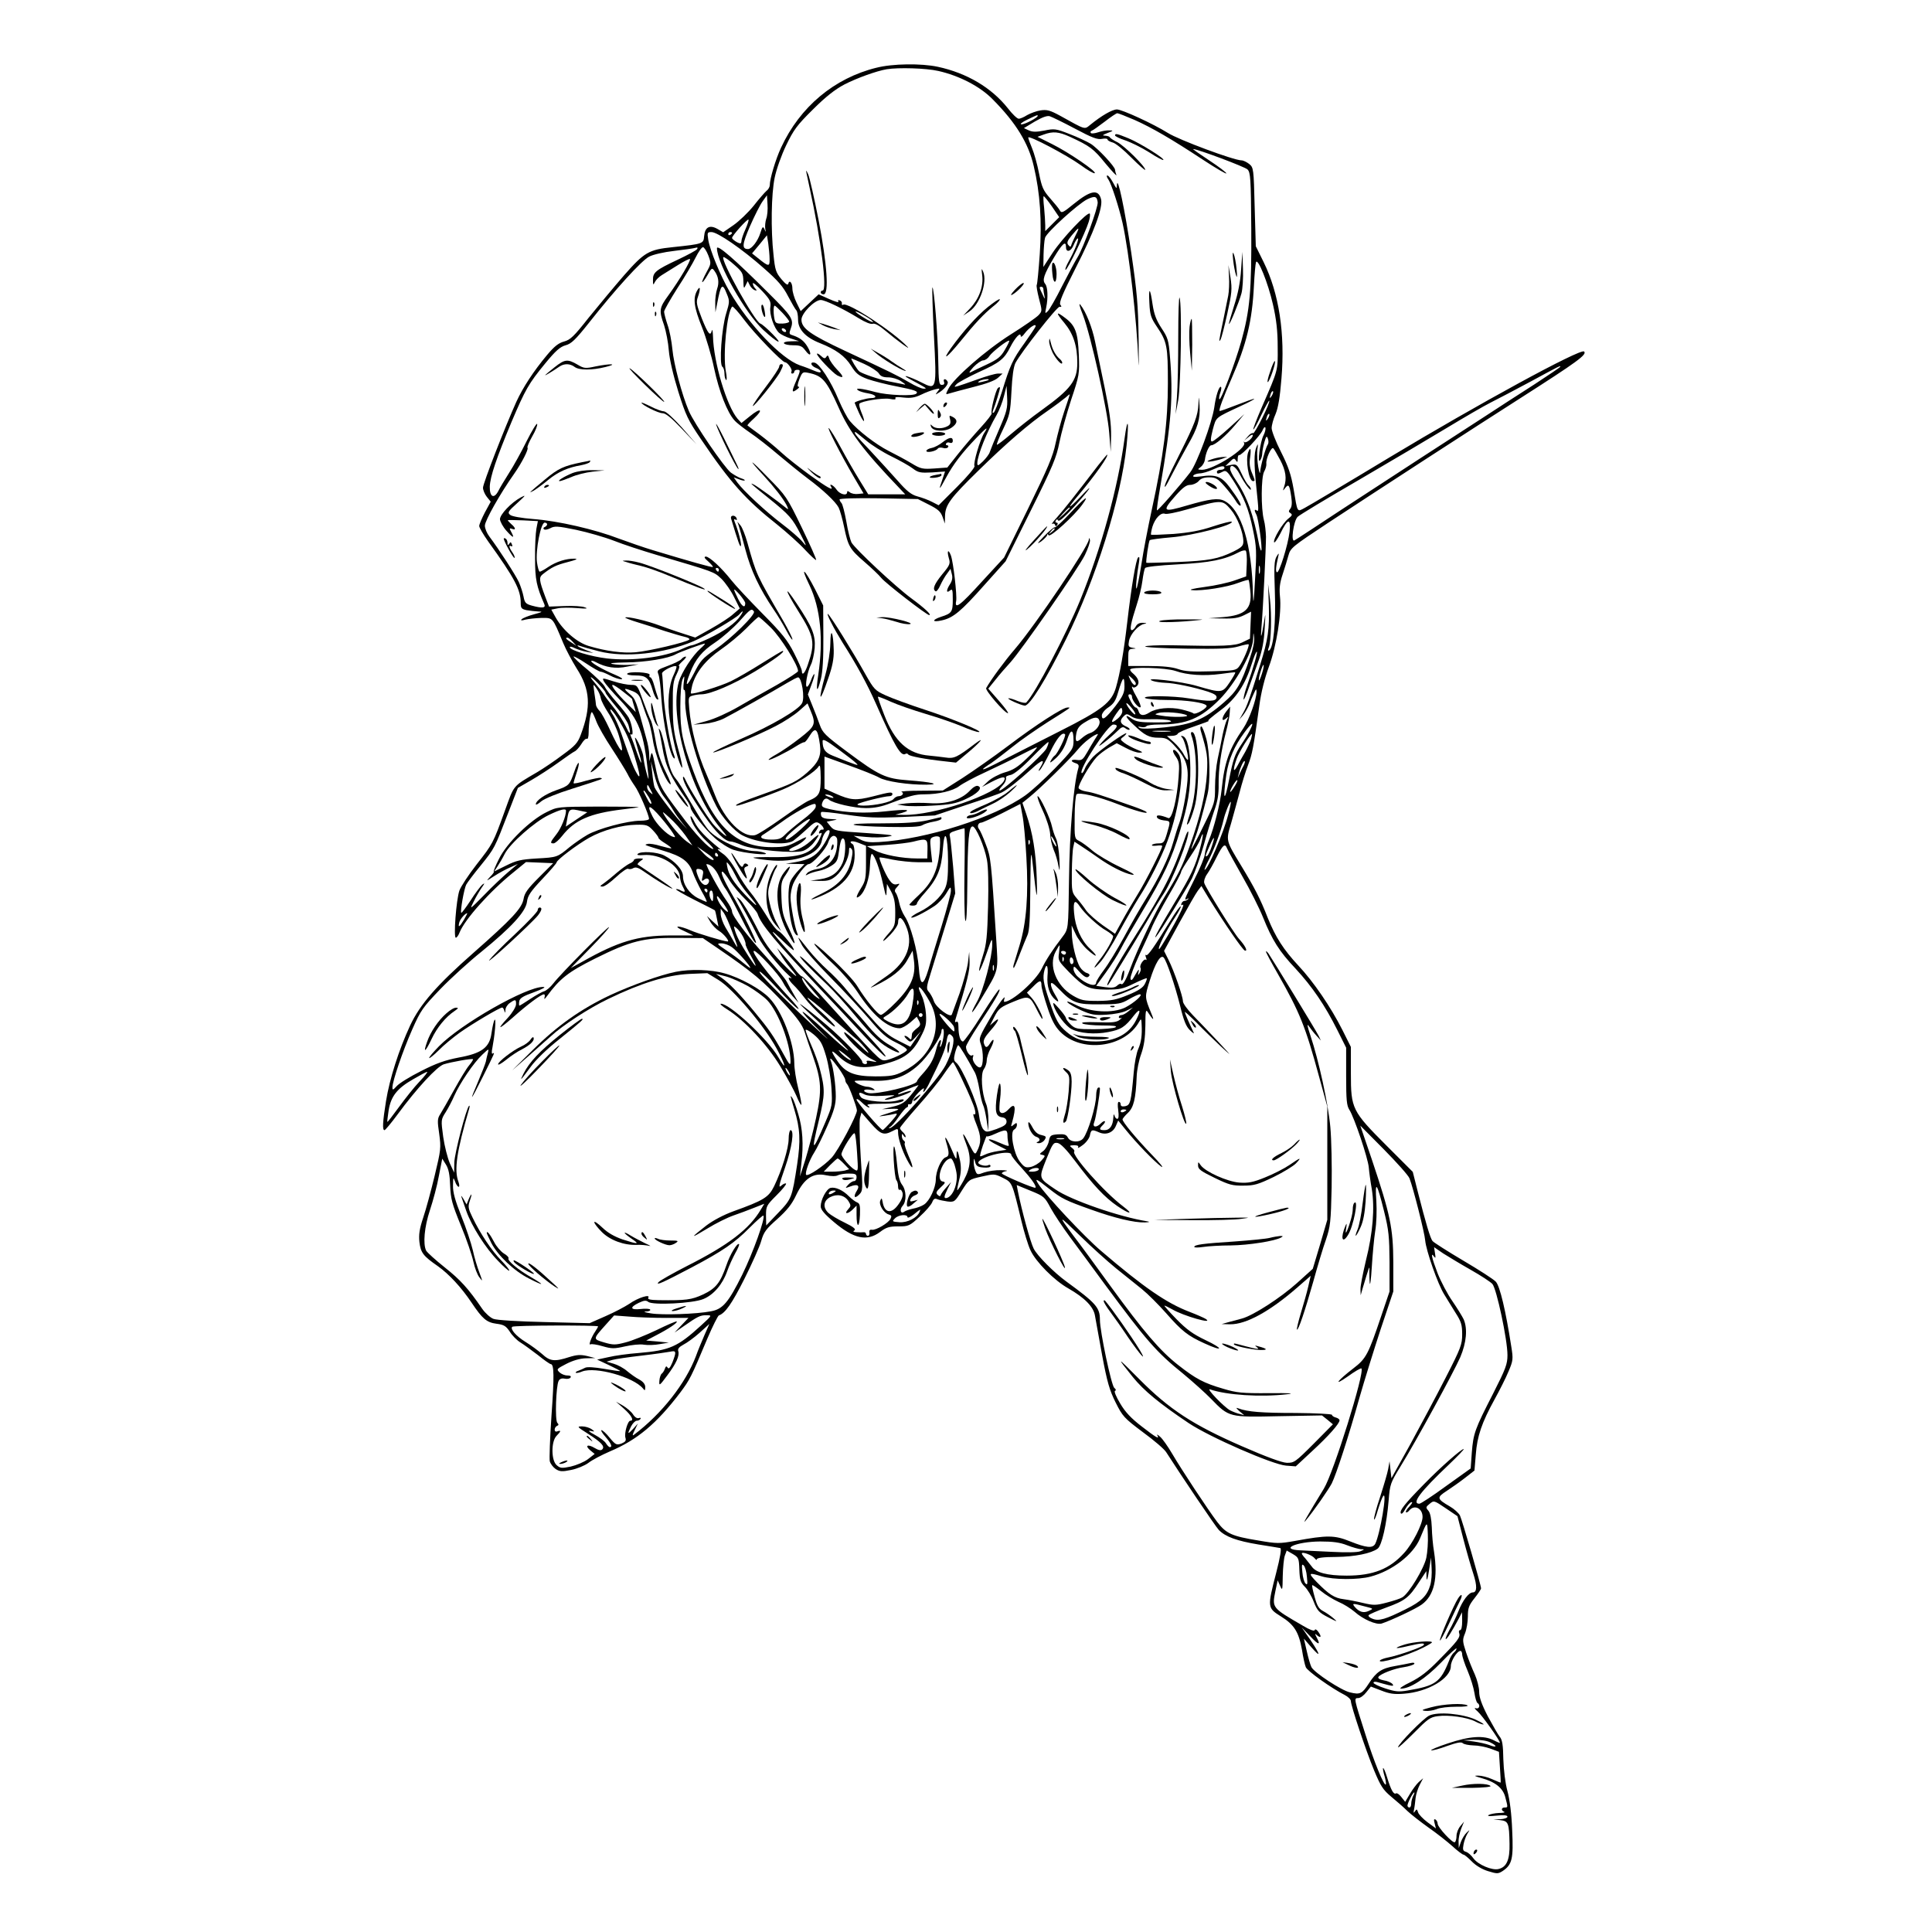 <?xml version="1.0" standalone="no"?>
<!DOCTYPE svg PUBLIC "-//W3C//DTD SVG 20010904//EN"
 "http://www.w3.org/TR/2001/REC-SVG-20010904/DTD/svg10.dtd">
<svg version="1.0" xmlns="http://www.w3.org/2000/svg"
 width="1024pt" height="1024pt" viewBox="0 0 1024 1024"
 preserveAspectRatio="xMidYMid meet">
<g transform="translate(0,1024) scale(0.1,-0.1)"
fill="#000000" stroke="none">
<path d="M4645 9881 c-223 -55 -405 -207 -505 -423 -29 -62 -60 -166 -60 -199
0 -9 -7 -23 -17 -30 -9 -8 -40 -43 -68 -79 -29 -36 -77 -82 -107 -103 l-55
-38 -31 18 c-41 23 -66 9 -70 -39 -3 -40 -6 -41 -167 -58 -127 -13 -150 -27
-258 -150 -52 -60 -136 -161 -187 -224 -78 -99 -97 -117 -130 -126 -30 -8 -52
-26 -90 -71 -72 -86 -128 -172 -163 -248 -59 -131 -177 -433 -177 -456 0 -12
9 -34 20 -48 l21 -26 -31 -57 c-16 -31 -30 -63 -30 -72 0 -8 21 -44 47 -81
142 -197 173 -257 173 -327 0 -27 4 -32 31 -38 17 -3 46 -6 63 -7 25 0 21 -3
-24 -15 -30 -8 -59 -20 -65 -26 -7 -7 -1 -8 20 -2 17 4 55 8 85 9 62 0 57 6
116 -135 15 -36 47 -95 70 -132 73 -113 78 -204 22 -353 -16 -43 -30 -58 -96
-106 -42 -32 -102 -72 -132 -90 -136 -80 -123 -66 -174 -206 -63 -174 -64
-175 -150 -285 -42 -54 -83 -116 -91 -138 -17 -49 -32 -250 -19 -250 5 0 14
12 20 28 27 68 160 218 286 319 l66 54 72 -3 72 -3 -75 -75 c-60 -60 -77 -83
-82 -115 -9 -49 -61 -105 -262 -282 -197 -173 -286 -275 -339 -388 -60 -129
-109 -283 -128 -401 -18 -112 -20 -154 -8 -154 4 0 35 37 69 83 103 140 209
254 245 266 42 13 150 32 155 27 2 -2 -7 -16 -20 -32 -14 -16 -50 -76 -81
-132 -31 -56 -64 -114 -73 -128 -15 -23 -15 -36 -5 -104 10 -74 9 -84 -24
-221 -19 -79 -46 -179 -61 -223 -20 -60 -24 -90 -20 -129 7 -57 20 -74 98
-128 59 -42 124 -112 179 -194 57 -85 79 -104 131 -111 40 -5 51 -12 71 -42
12 -20 38 -46 56 -57 18 -11 59 -41 93 -67 33 -27 64 -48 68 -48 18 0 19 -64
4 -273 -8 -120 -12 -229 -9 -242 4 -14 18 -32 31 -41 22 -14 34 -15 82 -5 31
6 72 23 91 37 19 15 70 42 114 61 145 61 248 147 374 313 50 67 56 78 143 285
28 66 56 121 61 123 34 12 69 62 135 193 41 82 82 173 90 203 13 46 26 63 85
115 52 47 77 78 100 127 42 88 90 120 158 105 28 -6 53 -6 63 0 10 5 36 9 58
9 34 0 41 -3 41 -20 0 -11 -6 -20 -13 -20 -8 0 -22 -9 -32 -20 -17 -19 -17
-19 13 -8 37 14 51 5 34 -22 -20 -32 -14 -46 10 -23 22 22 22 23 10 200 -6 98
-8 191 -4 207 l8 29 49 -56 c53 -60 69 -66 115 -42 29 15 30 15 30 -7 0 -32
21 -95 48 -146 33 -62 38 -46 7 23 -13 31 -23 61 -20 65 3 5 1 11 -5 15 -5 3
-10 14 -10 23 0 15 2 15 10 2 5 -8 10 -10 10 -4 0 6 -7 17 -15 24 -8 7 -15 17
-15 21 0 5 43 57 95 116 52 58 114 134 137 169 24 35 46 64 49 64 6 0 74 -140
103 -214 18 -43 21 -70 7 -61 -6 3 1 -22 15 -56 25 -62 26 -97 1 -143 -9 -18
-13 -13 -39 37 -35 71 -44 74 -18 7 29 -73 26 -125 -11 -194 -17 -31 -33 -56
-35 -54 -2 2 3 27 10 55 10 36 11 65 5 99 -11 56 -19 69 -19 28 0 -24 -4 -19
-24 29 -26 62 -44 89 -32 47 19 -62 18 -78 -2 -84 -23 -8 -52 -72 -52 -119 -1
-43 -33 -112 -62 -131 -13 -9 -40 -19 -59 -22 -18 -4 -39 -11 -46 -16 -19 -15
-27 11 -9 31 22 24 20 83 -3 112 -13 17 -21 50 -26 104 -11 117 -24 136 -18
25 3 -52 9 -99 14 -105 5 -5 9 -20 9 -33 0 -13 4 -21 9 -18 5 3 11 -4 15 -17
3 -14 -3 -34 -21 -59 -37 -54 -75 -49 -85 12 -4 21 -6 22 -12 7 -10 -21 18
-67 45 -74 14 -4 16 -9 9 -23 -12 -23 -77 -61 -98 -58 -11 2 -16 -3 -14 -14 2
-10 -2 -18 -8 -18 -5 0 -10 5 -10 10 0 6 -6 10 -12 9 -7 -1 -24 -1 -38 0 -18
1 -21 4 -11 10 9 6 -5 18 -52 41 -36 17 -75 41 -86 51 -31 29 -27 65 9 84 37
19 76 11 97 -21 14 -23 14 -26 -2 -44 -24 -26 -1 -26 25 0 l20 20 0 -49 c0
-71 15 -71 18 0 2 49 -1 61 -15 66 -10 4 -29 18 -43 32 -32 33 -72 51 -98 45
-22 -6 -52 -63 -52 -98 0 -17 20 -41 70 -83 105 -89 176 -104 244 -53 33 25
49 30 97 30 55 0 60 2 114 52 31 28 61 63 66 76 7 18 14 22 27 16 9 -4 34 -9
54 -12 37 -4 39 -2 75 56 38 60 39 61 106 76 66 15 69 15 113 -7 49 -25 48
-21 98 -229 14 -58 35 -128 48 -155 28 -61 126 -160 201 -202 87 -50 134 -98
141 -146 4 -22 21 -116 38 -210 26 -139 39 -184 71 -248 37 -74 45 -83 145
-158 59 -43 115 -91 124 -107 78 -122 260 -392 278 -411 35 -36 95 -58 210
-77 58 -9 110 -18 116 -19 7 -2 0 -47 -22 -132 -47 -182 -47 -185 25 -230 71
-44 95 -83 112 -178 6 -39 15 -79 20 -91 7 -20 136 -112 207 -148 17 -9 32
-23 32 -32 0 -24 79 -261 123 -367 35 -84 47 -103 91 -140 28 -23 67 -57 86
-76 19 -18 69 -57 111 -87 42 -29 99 -74 127 -99 27 -25 54 -45 59 -45 5 0 24
-16 43 -35 21 -22 54 -42 86 -52 49 -15 54 -15 78 0 51 34 58 65 51 215 -3 86
-13 164 -25 208 -12 44 -20 111 -22 170 -1 76 -6 104 -19 119 -9 11 -37 60
-63 108 -33 64 -46 101 -46 130 0 23 -11 65 -23 92 -13 28 -34 80 -46 116 -20
61 -20 68 -6 102 8 20 15 60 15 89 0 45 5 59 35 97 19 24 35 48 35 52 0 18
-101 365 -112 387 -7 13 -31 35 -54 48 -69 40 -70 47 -16 82 26 17 70 48 97
69 l50 39 7 84 c7 98 32 170 99 292 26 47 60 114 74 148 25 59 26 66 15 134
-29 187 -60 320 -82 343 -12 13 -90 63 -173 112 -83 49 -156 96 -162 103 -12
14 -36 95 -78 260 l-27 107 -138 138 c-184 184 -190 197 -190 383 l0 141 -45
90 c-61 121 -153 256 -234 342 -78 84 -120 149 -162 253 -38 98 -69 158 -140
275 -82 135 -82 133 -54 225 12 44 33 117 45 164 12 47 32 112 45 145 22 58
28 87 60 317 9 68 28 143 50 203 41 110 69 287 59 375 -4 41 -1 70 14 115 11
33 25 79 31 101 11 40 20 47 209 172 261 172 793 517 1016 659 308 197 359
234 342 250 -18 18 -566 -281 -1031 -561 -225 -136 -427 -256 -448 -267 -43
-23 -39 -31 -61 101 -13 74 -27 117 -66 194 -28 55 -50 112 -50 127 0 15 9 49
21 75 14 34 23 89 31 188 20 238 -13 451 -94 616 l-42 85 -6 208 c-5 204 -6
209 -29 228 -13 10 -31 19 -40 19 -41 0 -334 109 -392 146 -75 47 -242 124
-269 124 -25 0 -82 -33 -142 -82 -31 -25 -23 -27 -158 48 -55 30 -71 34 -105
29 -21 -3 -53 -15 -71 -25 -17 -11 -38 -20 -45 -19 -8 0 -34 25 -57 55 -87
110 -218 187 -371 220 -89 19 -240 17 -326 -5z m328 -17 c111 -25 222 -82 289
-151 123 -124 189 -232 217 -353 34 -144 44 -292 32 -467 -6 -85 -13 -158 -16
-163 -3 -4 3 -37 12 -73 17 -64 17 -66 -2 -87 -11 -12 -77 -58 -147 -102 -133
-84 -304 -233 -332 -290 -15 -30 -15 -30 7 -23 12 4 69 19 127 34 68 17 114
34 130 49 l24 22 -25 0 c-13 0 -62 -14 -109 -31 -47 -17 -94 -33 -105 -36 -19
-5 -19 -4 -4 12 10 9 61 37 115 62 113 51 137 70 169 134 26 51 55 81 55 58 0
-8 10 -2 21 14 24 32 65 58 57 35 -3 -7 -30 -47 -59 -88 -62 -86 -75 -115
-119 -258 -18 -56 -37 -105 -43 -109 -7 -4 -8 0 -3 13 12 30 36 108 36 118 0
6 -5 5 -11 -1 -12 -12 -40 -124 -33 -134 2 -4 -24 -38 -59 -76 -34 -37 -88
-100 -119 -139 l-57 -72 -68 -5 c-63 -4 -72 -3 -123 28 -30 18 -84 47 -120 65
-67 34 -162 107 -205 158 -14 16 -41 68 -61 115 -40 97 -101 190 -127 195 -26
5 -20 -17 8 -28 14 -5 25 -14 25 -20 0 -6 -13 -4 -32 4 -18 8 -54 22 -79 30
-98 35 -268 213 -371 389 -49 84 -105 220 -114 276 -6 38 -5 41 17 41 32 0
163 -90 278 -192 74 -65 102 -97 128 -148 19 -36 38 -69 44 -75 5 -5 9 -27 9
-50 0 -51 40 -94 117 -124 83 -33 132 -68 165 -121 25 -40 39 -51 86 -69 32
-11 101 -29 155 -39 96 -19 116 -26 104 -38 -14 -15 -154 -9 -217 8 -73 20
-115 24 -90 8 8 -5 32 -12 52 -15 42 -7 52 -25 14 -25 -21 0 -86 -18 -86 -25
0 -1 11 -27 24 -56 27 -58 36 -52 11 7 -8 20 -13 40 -10 44 9 14 124 32 160
26 24 -5 35 -4 31 3 -4 7 10 8 43 4 38 -4 59 -1 93 15 24 12 57 24 73 28 28 7
29 6 15 -11 -13 -17 -13 -18 0 -10 32 18 58 48 53 61 -3 8 -10 14 -15 14 -6 0
-8 -7 -4 -15 3 -10 -1 -15 -12 -15 -15 0 -17 15 -19 128 -2 136 -23 395 -31
388 -2 -3 1 -116 8 -252 15 -292 15 -292 -66 -251 -61 31 -115 47 -64 19 98
-53 96 -52 75 -52 -11 0 -45 15 -75 33 -63 37 -98 54 -340 167 -186 87 -232
120 -232 166 0 33 69 104 102 104 23 0 117 -45 202 -97 34 -21 64 -33 74 -29
10 4 34 -9 67 -37 63 -53 138 -107 117 -85 -75 80 -316 238 -341 223 -5 -4 -8
-1 -7 6 2 6 -3 14 -11 17 -9 3 -11 0 -7 -7 4 -6 -18 0 -49 14 l-56 25 -48 -45
-47 -44 -22 45 c-12 24 -22 58 -22 74 0 31 -16 50 -22 26 -2 -10 -14 -2 -36
24 -30 36 -34 50 -42 128 -15 135 -12 323 6 410 9 44 35 118 61 172 40 83 58
107 142 190 67 67 117 106 166 132 66 34 171 72 225 81 62 10 207 6 273 -9z
m1039 -259 c94 -42 196 -101 366 -213 67 -44 122 -76 122 -71 0 5 -41 36 -91
69 -50 33 -89 60 -85 60 23 0 274 -94 288 -108 16 -16 18 -47 20 -312 2 -331
-7 -433 -53 -599 -33 -117 -108 -315 -116 -307 -3 3 -1 19 5 35 6 17 7 31 2
31 -10 0 -26 -49 -34 -109 -12 -81 -92 -299 -128 -345 -53 -69 -172 -205 -176
-201 -2 2 6 59 18 127 58 337 69 476 51 688 -7 87 -11 100 -45 151 -28 43 -39
73 -47 125 -13 91 -22 96 -17 7 3 -62 8 -78 40 -125 54 -80 58 -103 58 -301 0
-202 -23 -383 -86 -672 -19 -88 -44 -216 -54 -284 -11 -69 -23 -127 -26 -130
-6 -6 0 65 13 139 4 24 2 32 -5 25 -11 -11 -35 -150 -57 -340 -19 -163 -39
-275 -60 -348 -23 -80 -73 -119 -295 -231 -102 -52 -229 -116 -283 -144 -101
-52 -127 -64 -127 -58 0 2 19 16 43 31 23 16 74 55 114 87 39 32 123 90 185
130 132 83 125 78 106 78 -25 0 -165 -90 -313 -202 -77 -58 -187 -135 -244
-172 l-104 -66 -116 -1 c-64 0 -110 -3 -103 -6 16 -6 5 -23 -15 -23 -9 0 -21
-7 -27 -15 -12 -16 -97 -35 -159 -35 -23 0 -37 4 -31 8 10 9 142 42 168 42 9
0 16 5 16 10 0 14 -11 13 -103 -11 -92 -23 -118 -21 -199 15 l-58 26 0 85 0
85 127 -46 c70 -25 143 -54 162 -65 36 -21 155 -39 251 -38 81 1 28 14 -94 23
-123 9 -155 24 -328 153 -114 85 -128 99 -143 141 -9 26 -27 73 -40 104 l-23
57 19 52 c11 28 18 54 15 56 -2 2 -10 -12 -17 -31 -7 -20 -17 -36 -22 -36 -12
0 2 78 20 115 9 16 18 57 21 90 5 69 -12 111 -96 237 -68 103 -63 74 7 -38 87
-138 93 -170 53 -286 -15 -46 -32 -63 -32 -34 0 8 -19 51 -42 96 -34 67 -63
103 -167 208 -69 70 -144 150 -165 177 -53 67 -116 125 -135 125 -11 -1 -8 -8
13 -26 15 -14 27 -27 24 -29 -3 -4 -123 30 -318 89 -47 14 -127 42 -179 61
-127 49 -322 94 -454 104 -63 5 -114 14 -123 22 -15 12 -11 19 37 62 46 42 49
46 20 31 -52 -28 -111 -91 -111 -116 1 -13 16 -41 35 -62 36 -40 44 -41 24 -4
-10 18 -9 20 5 15 22 -9 20 5 -5 26 -11 10 -19 19 -17 20 1 1 38 1 81 -1 l78
-4 -8 -41 c-4 -23 -8 -94 -7 -157 0 -111 8 -149 49 -242 9 -21 -10 -23 -66 -8
-32 9 -38 15 -44 48 -4 20 -15 55 -25 77 -18 39 -105 173 -156 241 -13 17 -24
43 -24 58 0 26 81 170 156 276 40 57 77 130 70 137 -3 4 8 30 25 60 17 29 29
59 26 66 -2 6 -27 -34 -55 -90 -28 -57 -70 -133 -94 -170 -24 -38 -50 -81 -57
-96 -23 -43 -46 -31 -45 24 2 53 35 150 115 342 74 174 91 204 179 311 55 67
79 88 108 96 30 8 52 29 122 117 141 179 281 333 321 353 21 11 78 24 131 30
51 6 101 13 112 16 13 4 16 2 11 -6 -4 -7 -51 -32 -104 -57 -115 -54 -131 -67
-130 -107 0 -27 1 -29 10 -11 5 11 22 28 37 37 15 9 53 33 85 53 32 20 61 35
64 32 6 -7 -54 -109 -114 -192 -49 -67 -51 -80 -23 -159 10 -31 22 -92 25
-134 4 -48 23 -130 50 -217 40 -127 51 -151 122 -255 153 -227 237 -320 403
-451 52 -42 119 -102 148 -134 29 -31 55 -55 58 -53 2 3 -32 80 -76 171 -79
163 -83 169 -182 269 -96 99 -109 103 -21 8 58 -63 102 -120 121 -155 12 -24
12 -28 1 -19 -49 40 -153 115 -172 125 -28 14 -20 7 78 -72 109 -88 125 -106
168 -190 34 -66 35 -71 10 -40 -15 18 -64 61 -108 94 -87 66 -205 176 -237
220 l-19 27 27 -10 c15 -6 29 -9 31 -6 3 2 -6 7 -19 11 -13 4 -37 18 -54 30
-35 27 -194 259 -223 327 -37 87 -80 249 -87 326 -4 42 -15 101 -26 131 -10
30 -18 61 -18 69 0 8 32 64 70 124 39 59 82 133 97 163 15 30 32 55 39 55 6 0
19 -20 28 -43 16 -43 16 -44 -10 -91 -14 -26 -24 -49 -22 -51 2 -3 15 14 28
37 22 39 24 40 37 22 21 -29 26 -61 14 -95 -6 -18 -11 -53 -10 -78 l1 -46 9
45 c20 106 28 113 52 51 15 -36 14 -43 -4 -102 -24 -77 -38 -272 -20 -283 6
-4 11 -20 11 -36 0 -16 4 -31 9 -34 4 -3 4 18 -2 47 -16 90 6 313 34 342 4 3
33 -29 65 -72 53 -71 200 -223 215 -223 13 0 41 -39 34 -49 -3 -6 -1 -11 4
-11 6 0 11 5 11 10 0 6 7 10 15 10 19 0 19 -2 -6 -61 -24 -55 -23 -64 5 -43
11 8 15 14 9 14 -8 0 -6 14 4 40 15 38 18 40 47 34 75 -15 96 -39 161 -184 57
-129 132 -229 322 -427 l31 -33 -98 0 -98 0 -48 78 c-26 42 -69 117 -96 167
-26 49 -55 96 -64 105 -18 18 62 -139 133 -260 l50 -85 -29 -3 c-16 -2 -36 2
-44 9 -10 8 -14 8 -14 0 0 -21 -39 -11 -56 14 -15 23 -43 37 -29 15 15 -24
-19 -5 -111 61 -55 40 -124 94 -154 122 -30 28 -82 70 -115 95 -33 24 -61 45
-63 47 -2 2 14 19 35 38 52 48 35 58 -21 12 l-46 -37 -21 23 c-57 67 -127 299
-130 438 -1 25 -3 38 -6 29 -8 -33 -20 -18 -53 64 -28 72 -31 87 -21 114 15
43 13 64 -4 34 -23 -41 -17 -89 26 -195 22 -55 51 -153 64 -217 26 -122 70
-235 108 -276 12 -14 49 -42 82 -65 33 -22 101 -75 150 -117 50 -42 119 -98
155 -125 82 -61 148 -123 165 -155 7 -14 20 -60 29 -103 21 -102 30 -118 109
-186 36 -31 76 -69 88 -84 21 -27 241 -197 254 -197 15 0 -23 36 -95 89 -83
61 -298 262 -317 296 -6 12 -19 61 -27 110 -9 49 -20 93 -26 99 -5 5 -10 14
-10 19 0 5 88 8 208 6 l207 -4 59 -30 c48 -24 62 -37 72 -65 l12 -35 1 40 c1
59 29 96 175 239 149 146 269 250 371 320 39 27 80 58 93 69 12 11 22 19 22
16 0 -2 -13 -42 -29 -89 -16 -47 -36 -123 -46 -169 -14 -69 -41 -132 -145
-345 l-128 -261 -117 -127 c-116 -128 -147 -151 -137 -103 5 31 -15 205 -28
241 -14 36 -22 26 -11 -14 9 -29 6 -37 -35 -86 -43 -53 -53 -79 -35 -90 4 -3
16 11 25 32 9 20 25 48 36 62 l18 25 7 -28 c5 -18 2 -35 -9 -52 -21 -32 -22
-52 -1 -35 13 11 15 5 15 -48 0 -65 -5 -73 -62 -91 -51 -17 -48 -31 4 -19 60
13 101 47 226 188 l112 125 134 270 c117 235 136 282 151 360 10 50 38 151 62
225 44 132 45 137 41 240 -5 118 -18 154 -71 194 -51 39 -53 31 -6 -25 48 -58
69 -122 69 -212 0 -94 -34 -139 -188 -250 -52 -37 -125 -95 -164 -128 -39 -33
-72 -58 -74 -56 -3 2 12 40 33 83 35 74 38 87 44 199 4 81 11 130 21 151 32
60 220 299 234 298 11 -2 12 1 4 11 -8 10 12 58 79 190 100 195 148 326 137
369 -14 55 -55 48 -145 -25 -56 -46 -65 -50 -73 -35 -5 10 -29 39 -52 65 -37
42 -44 58 -59 133 -9 47 -26 107 -37 133 -11 26 -20 51 -20 56 0 15 206 -94
278 -146 35 -26 68 -45 74 -43 16 6 -140 112 -225 154 l-78 39 33 12 c50 18
79 15 139 -12 106 -49 125 -63 188 -141 36 -43 62 -71 58 -61 -4 10 -7 23 -7
27 0 17 -92 115 -129 138 -20 12 -71 36 -113 52 -71 28 -80 29 -133 18 -42 -8
-62 -8 -82 1 l-26 12 58 35 c40 23 65 32 79 28 12 -4 72 -33 134 -66 90 -48
119 -59 143 -54 16 3 29 2 29 -3 0 -5 12 -12 27 -16 15 -3 60 -40 100 -81 40
-40 73 -69 73 -64 0 18 -109 126 -147 146 -21 10 -39 22 -41 27 -2 4 -13 7
-25 8 -17 0 -13 4 13 14 32 12 33 14 9 14 -14 1 -40 -4 -58 -10 -18 -6 -35 -8
-39 -4 -4 4 -2 10 4 12 7 2 37 24 69 48 32 25 62 45 67 45 5 0 46 -16 90 -35z
m-512 21 c0 -10 -69 -46 -86 -45 -11 0 2 11 31 25 54 26 55 26 55 20z m-1439
-546 c-5 -16 -7 -39 -5 -52 4 -20 3 -21 -4 -3 -8 17 -11 15 -22 -20 -13 -42
-46 -85 -65 -85 -34 0 -32 24 10 121 24 55 54 114 67 132 l23 32 3 -49 c2 -26
-1 -61 -7 -76z m1515 65 l38 -56 -37 -37 -37 -37 0 31 c0 17 -3 59 -6 93 -4
33 -5 61 -2 61 3 0 23 -25 44 -55z m242 23 c3 -26 -75 -240 -107 -292 -11 -17
-47 -85 -81 -151 -33 -66 -68 -127 -77 -135 -14 -14 -15 -12 -8 20 11 53 8
109 -5 125 -17 20 -8 48 45 138 46 77 65 94 65 57 0 -30 26 -24 40 10 7 17 16
33 21 36 13 7 -15 -65 -45 -118 -15 -27 -23 -48 -18 -48 10 0 105 197 122 253
7 21 9 41 6 45 -12 11 -146 -131 -197 -208 l-49 -75 1 65 c1 36 4 76 8 90 8
28 175 180 224 204 40 19 51 16 55 -16z m-1867 -143 c-12 -26 -21 -54 -21 -61
0 -8 -3 -14 -6 -14 -12 0 -44 21 -44 29 0 12 82 103 87 97 3 -2 -5 -26 -16
-51z m1750 -32 c-10 -21 -21 -44 -23 -52 -3 -11 -6 -11 -16 1 -9 11 -5 22 19
51 39 47 44 47 20 0z m-1821 13 c0 -3 -4 -8 -10 -11 -5 -3 -10 -1 -10 4 0 6 5
11 10 11 6 0 10 -2 10 -4z m199 -139 c1 -42 -5 -41 -63 6 l-30 24 40 48 39 48
7 -44 c3 -24 7 -61 7 -82z m2668 -241 c18 -79 25 -140 25 -225 1 -127 4 -117
-84 -319 -27 -63 -48 -116 -45 -118 2 -3 21 31 42 76 21 44 40 78 42 76 8 -7
-77 -177 -85 -172 -5 3 -18 -4 -28 -17 l-19 -22 23 19 c12 11 22 15 22 9 0
-16 -36 -44 -45 -36 -4 5 -5 3 -1 -4 16 -29 -163 -143 -223 -143 -25 1 -25 1
-7 15 11 8 20 25 22 37 4 36 22 78 34 78 19 0 77 49 127 108 l48 57 -79 -72
c-44 -40 -85 -73 -92 -73 -9 0 -8 15 4 63 19 68 9 60 150 126 40 18 71 35 70
37 -2 2 -43 -13 -92 -32 -49 -19 -90 -34 -92 -32 -5 6 20 73 64 173 79 180
109 306 118 490 3 61 8 117 11 125 9 26 64 -109 90 -224z m-1217 82 c0 -7 3
-24 6 -38 4 -18 1 -16 -10 9 -19 39 -19 41 -6 41 6 0 10 -6 10 -12z m-943
-144 c25 -14 42 -28 40 -31 -3 -2 -27 9 -53 26 -60 37 -48 41 13 5z m739 -178
c-21 -37 -39 -51 -94 -77 -37 -17 -76 -36 -87 -42 -12 -6 -7 4 14 27 19 20 43
36 52 36 10 0 25 10 33 23 16 23 98 87 105 81 2 -2 -8 -23 -23 -48z m-745 -75
c35 -16 70 -39 77 -50 9 -15 22 -21 50 -21 21 0 50 -9 67 -20 29 -20 29 -21 5
-15 -14 2 -47 10 -75 15 -53 11 -133 39 -150 51 -12 9 -48 69 -42 69 2 0 33
-13 68 -29z m3689 -15 c0 -2 -62 -44 -137 -93 -75 -48 -199 -128 -275 -178
-76 -49 -222 -144 -324 -210 -102 -66 -292 -190 -422 -275 -130 -86 -243 -160
-251 -164 -21 -13 -5 104 17 125 9 9 154 97 322 194 168 98 379 223 470 278
91 55 194 115 230 133 36 18 133 69 215 113 155 84 155 84 155 77z m-3031 -70
c-2 -2 -17 -6 -34 -10 -22 -5 -26 -4 -15 4 14 9 59 15 49 6z m58 -258 c-25
-57 -47 -112 -51 -124 -3 -11 -20 -33 -36 -49 -26 -25 -30 -26 -30 -9 1 41 51
167 102 254 14 25 32 70 39 100 l14 55 3 -62 c3 -56 -2 -75 -41 -165z m1444
175 c-12 -20 -14 -14 -5 12 4 9 9 14 11 11 3 -2 0 -13 -6 -23z m-20 -120 c-12
-20 -14 -14 -5 12 4 9 9 14 11 11 3 -2 0 -13 -6 -23z m-24 -90 c-18 -34 -34
-156 -18 -133 6 8 11 24 11 35 0 11 5 38 11 60 10 34 13 37 19 20 4 -11 4 -24
0 -30 -11 -14 -40 -118 -41 -147 -1 -12 -5 0 -10 27 -5 28 -7 68 -5 90 5 34 4
37 -5 15 -13 -31 -13 -88 0 -215 13 -126 13 -127 1 -120 -12 8 -13 0 -1 -23
11 -19 33 -183 26 -190 -2 -2 -6 9 -10 24 -32 170 -65 261 -126 351 -16 23
-29 49 -29 57 0 31 28 16 50 -26 25 -49 60 -95 60 -81 0 6 -6 15 -13 21 -7 6
-24 34 -37 63 -23 48 -26 50 -55 45 l-30 -6 23 22 c19 20 24 21 32 8 8 -12 10
-11 10 8 0 12 3 21 8 20 11 -4 113 104 124 132 6 14 12 20 15 13 2 -6 -2 -24
-10 -40z m-1480 13 c-22 -33 -60 -163 -52 -176 4 -6 -36 -54 -91 -109 l-99
-99 -35 18 c-19 10 -54 23 -77 29 -33 9 -56 27 -105 83 -35 39 -100 111 -145
159 -76 79 -91 99 -79 99 2 0 27 -20 56 -44 28 -24 88 -62 133 -84 45 -22 97
-51 115 -65 29 -22 40 -24 102 -21 l69 5 -14 -42 c-22 -62 -18 -60 19 9 38 71
85 132 160 210 55 57 67 65 43 28z m1569 -145 c29 -56 35 -98 20 -141 -8 -23
-7 -24 6 -6 18 23 23 15 32 -47 5 -33 3 -53 -5 -63 -10 -13 -10 -17 1 -24 11
-7 9 -13 -12 -29 -30 -24 -81 -109 -75 -125 2 -6 17 15 33 46 39 81 57 85 49
10 -8 -71 -56 -223 -67 -215 -8 4 -6 27 8 88 4 15 1 14 -10 -5 -12 -21 -14
-53 -9 -185 6 -163 -7 -298 -30 -312 -7 -4 -8 0 -3 13 14 33 17 176 7 259
l-10 80 4 -110 c4 -131 -4 -185 -46 -319 -56 -181 -70 -220 -91 -256 l-20 -35
21 25 c11 14 25 39 32 55 6 17 17 44 25 60 11 25 14 26 14 9 0 -40 -39 -148
-70 -194 -75 -109 -100 -179 -115 -325 -8 -76 -41 -206 -67 -267 -11 -26 -21
-60 -22 -75 -1 -16 -25 -74 -54 -131 -56 -112 -58 -117 -39 -106 7 4 9 3 4 -2
-5 -5 -14 -9 -20 -9 -5 0 -12 -6 -15 -14 -3 -9 0 -11 7 -6 7 4 0 -17 -15 -46
-31 -64 -105 -189 -110 -189 -12 0 36 96 84 168 19 29 33 55 30 58 -3 3 -27
-30 -53 -73 -87 -142 -122 -192 -130 -185 -5 4 -5 -2 -1 -13 4 -11 4 -16 0
-12 -10 9 -37 -30 -29 -43 3 -5 1 -18 -5 -27 -9 -15 -10 -14 -5 7 4 17 -1 13
-17 -15 -16 -30 -23 -36 -26 -22 -2 10 19 66 46 125 28 59 60 129 71 156 12
27 50 99 86 161 36 61 65 117 65 123 0 6 21 41 46 78 25 37 51 80 56 96 18 52
18 24 -1 -47 -24 -95 -47 -143 -134 -287 -75 -124 -117 -201 -100 -183 19 20
161 251 191 310 16 34 44 112 62 175 17 63 43 146 56 184 18 50 24 87 23 140
-1 78 12 173 40 281 10 38 19 84 19 100 l2 30 -20 -25 c-25 -32 -28 -59 -3
-39 15 13 15 12 6 -6 -6 -11 -16 -47 -23 -80 -6 -33 -18 -90 -26 -127 -8 -37
-14 -104 -14 -149 0 -81 -1 -85 -61 -206 -33 -68 -62 -123 -64 -123 -2 0 6 24
17 53 18 46 42 131 68 237 16 67 13 221 -6 293 -10 37 -22 67 -27 67 -5 0 -6
-10 -3 -22 35 -118 38 -137 33 -228 -6 -104 -36 -231 -90 -381 -41 -113 -62
-154 -133 -270 -52 -83 -144 -276 -186 -389 -22 -58 -38 -84 -46 -75 -3 3 -13
-1 -21 -9 -12 -11 -29 -13 -64 -8 l-47 7 51 70 c28 39 64 95 79 125 15 30 67
120 115 200 114 190 156 280 199 425 43 141 56 219 55 335 -1 94 -16 161 -39
168 -12 4 -13 2 -3 -9 13 -16 36 -109 29 -116 -2 -3 -12 10 -22 29 -9 18 -33
47 -53 65 l-36 32 27 1 c14 0 28 5 30 11 2 6 42 24 88 39 47 16 81 29 76 29
-8 1 8 15 69 61 77 59 126 133 160 243 10 32 21 60 26 63 8 5 -18 -87 -50
-176 -11 -30 -20 -64 -20 -75 0 -11 13 16 28 60 16 44 40 112 54 150 17 48 27
100 30 165 5 83 5 87 -3 35 -14 -86 -20 -100 -14 -30 8 88 24 422 24 480 -1
28 -5 68 -11 89 -16 60 -15 226 1 256 8 14 13 32 12 42 -4 25 27 93 37 82 5
-5 21 -33 37 -63z m-296 -41 c0 -5 -9 -10 -20 -10 -11 0 -20 -4 -20 -10 0 -13
6 -13 31 0 16 9 24 3 55 -46 57 -88 83 -153 105 -262 19 -90 20 -115 11 -263
-6 -117 -9 -141 -11 -84 -5 269 -61 454 -151 500 -32 17 -78 11 -198 -24 -129
-38 -136 -33 -61 52 38 43 57 57 77 57 15 0 35 9 45 20 11 14 29 20 56 20 34
0 45 -6 81 -47 23 -26 49 -60 58 -75 9 -16 20 -28 25 -28 11 0 -9 35 -55 97
-43 58 -74 70 -154 58 -32 -4 -44 -3 -39 4 3 6 18 11 33 12 15 0 45 9 67 19
46 21 65 24 65 10z m33 -220 c35 -41 67 -122 67 -170 0 -22 -8 -31 -52 -53
-82 -40 -131 -49 -301 -56 -87 -3 -160 -5 -161 -4 -4 5 12 115 18 120 3 3 54
10 113 15 115 9 337 67 321 83 -3 3 -47 -8 -99 -25 -68 -23 -125 -33 -209 -40
-63 -4 -117 -6 -119 -4 -2 2 1 21 7 42 14 45 45 77 66 69 9 -4 62 7 118 23
185 52 186 52 231 0z m-3623 -79 c0 -5 -6 -11 -12 -14 -7 -2 -10 -8 -5 -12 4
-5 19 -2 33 5 23 13 40 12 137 -8 61 -13 152 -39 201 -58 50 -20 152 -53 226
-75 312 -92 303 -89 344 -127 21 -21 51 -64 67 -97 l30 -60 -35 -30 c-18 -17
-71 -51 -117 -77 l-84 -47 -65 21 c-36 11 -92 31 -125 43 -63 24 -173 50 -181
42 -2 -2 28 -14 68 -26 40 -12 105 -33 143 -46 39 -12 85 -26 103 -30 19 -4
30 -11 25 -15 -14 -14 -214 -61 -284 -67 -69 -6 -158 6 -248 33 -62 18 -137
83 -175 150 l-24 43 35 7 c19 4 65 4 102 1 50 -4 60 -3 41 4 -14 6 -62 9 -108
7 l-82 -3 -20 52 c-33 88 -34 102 -14 119 48 38 71 49 133 65 46 12 57 17 36
18 -44 1 -97 -16 -139 -44 -20 -14 -41 -25 -45 -25 -5 0 -11 23 -15 50 -8 62
20 210 41 210 7 0 13 -4 13 -9z m3708 -212 l-3 -64 -60 -21 c-33 -12 -105 -28
-160 -35 -66 -9 -88 -15 -65 -17 50 -5 186 16 244 39 27 10 51 17 54 15 2 -2
6 -28 9 -58 10 -95 -26 -129 -146 -139 l-76 -6 75 -1 c57 -2 85 3 113 17 l38
19 -3 -71 -3 -72 -39 -19 c-41 -20 -96 -22 -379 -16 -71 1 -133 -2 -137 -6 -5
-5 91 -10 218 -12 180 -2 237 0 277 12 27 8 51 13 53 11 6 -6 -30 -91 -50
-117 -15 -21 -26 -23 -146 -26 -102 -3 -141 -1 -178 12 -32 11 -82 16 -156 16
l-108 0 0 45 c0 40 3 45 23 46 22 2 22 2 -2 6 -20 4 -22 9 -17 36 7 37 50 84
80 90 17 3 15 5 -6 6 -18 1 -31 -6 -38 -19 -6 -11 -15 -20 -21 -20 -13 0 -5
39 26 135 13 39 26 95 30 126 4 31 10 61 14 68 5 7 68 14 177 20 168 9 245 24
324 66 14 7 29 10 33 6 4 -5 7 -37 5 -72z m69 -46 c-3 -10 -5 -2 -5 17 0 19 2
27 5 18 2 -10 2 -26 0 -35z m-2867 17 c0 -5 -2 -10 -4 -10 -3 0 -8 5 -11 10
-3 6 -1 10 4 10 6 0 11 -4 11 -10z m140 -177 c0 -29 -18 -18 -38 23 -29 59
-28 63 8 23 16 -19 30 -39 30 -46z m46 -44 c10 -16 -118 -142 -206 -202 -67
-46 -79 -60 -112 -126 -39 -76 -51 -75 -21 1 29 75 64 117 135 164 37 25 94
75 126 110 59 67 66 71 78 53z m-71 -22 c-25 -39 -86 -82 -168 -121 -43 -20
-83 -36 -89 -36 -6 0 -30 -9 -52 -19 -96 -45 -265 -66 -398 -51 -87 10 -198
44 -198 60 0 5 13 2 28 -6 16 -7 44 -16 63 -19 l34 -6 -38 15 c-21 8 -42 18
-45 22 -4 4 2 4 13 0 11 -4 56 -17 100 -28 137 -35 344 -13 500 53 64 27 227
123 244 143 20 24 24 19 6 -7z m161 -64 c52 -51 144 -198 144 -230 0 -5 -51
-38 -112 -73 -62 -35 -155 -87 -206 -117 -52 -30 -124 -63 -165 -74 l-72 -20
59 5 c34 3 78 15 105 29 49 25 254 140 334 188 27 16 52 29 57 29 19 0 37
-109 21 -137 -18 -35 -162 -119 -323 -189 -86 -38 -153 -70 -148 -72 11 -4
239 91 332 140 43 22 98 58 123 80 l45 40 16 -38 c30 -72 26 -82 -56 -146 -41
-32 -96 -70 -123 -85 -26 -14 -45 -28 -43 -30 5 -5 94 39 146 72 19 12 38 22
43 21 4 -1 16 14 27 32 32 52 44 42 56 -46 8 -60 -9 -95 -68 -147 -56 -48 -77
-58 -225 -111 -124 -44 -168 -63 -147 -64 14 0 163 52 244 86 73 30 174 95
189 122 8 12 10 -3 11 -60 0 -84 -7 -98 -64 -122 -17 -7 -82 -50 -145 -95 -62
-44 -124 -84 -138 -87 -65 -17 -162 79 -213 211 -13 33 -33 83 -45 110 -47
106 -83 241 -92 351 -5 58 -4 61 18 67 13 4 34 7 47 7 47 0 170 53 283 121
101 61 166 109 147 109 -3 0 -52 -29 -109 -65 -57 -36 -131 -79 -164 -95 -55
-27 -205 -73 -213 -65 -2 1 2 21 7 43 19 68 70 133 151 189 41 28 102 79 135
112 33 34 62 61 66 61 4 0 33 -26 65 -57z m2540 -157 c-49 -144 -69 -178 -139
-239 -102 -89 -167 -117 -312 -132 -76 -8 -125 -9 -135 -3 -11 7 -10 8 7 5 13
-3 26 -1 29 4 3 5 34 9 69 9 144 0 219 32 320 134 84 85 174 247 177 319 1 38
2 39 5 9 3 -20 -6 -64 -21 -106z m-3590 82 l19 -21 -27 18 c-29 18 -34 25 -20
25 5 0 17 -10 28 -22z m677 -35 c-43 -38 -100 -126 -115 -176 -52 -186 61
-585 221 -777 36 -43 40 -50 16 -32 -16 13 -42 38 -56 55 -33 40 -127 191
-145 232 -7 16 -13 23 -14 14 0 -23 42 -99 112 -201 61 -89 111 -138 141 -138
8 0 36 -9 61 -20 59 -25 275 -45 322 -30 18 6 44 26 58 45 38 50 32 53 -18 7
-39 -36 -99 -62 -113 -49 -3 3 10 12 28 20 19 8 43 24 54 36 16 19 11 18 -39
-8 -50 -27 -68 -31 -136 -31 -192 0 -307 111 -414 400 -60 163 -70 214 -70
345 0 71 5 130 12 145 10 22 11 20 6 -18 -3 -24 -2 -42 3 -39 4 3 6 -19 5 -48
-7 -108 75 -392 165 -568 29 -58 95 -132 137 -154 78 -41 229 -57 271 -29 11
8 42 34 69 59 41 39 51 44 67 34 21 -13 34 -38 17 -34 -6 1 -13 -4 -16 -12 -3
-8 0 -11 7 -7 8 5 8 -1 -1 -21 -35 -82 -94 -107 -246 -106 -63 1 -112 -1 -109
-3 3 -3 38 -9 78 -13 145 -16 271 30 285 104 6 33 29 63 40 53 7 -8 -16 -57
-45 -96 -30 -41 -65 -59 -133 -71 l-53 -9 49 -1 50 -1 -31 -32 c-17 -18 -36
-43 -42 -56 -27 -52 -4 -267 31 -288 8 -5 9 -1 3 12 -13 31 -34 146 -35 187 0
21 6 53 14 72 18 42 67 105 82 105 20 0 93 80 104 116 11 33 32 44 45 23 4 -6
4 -31 0 -56 -9 -59 -48 -100 -104 -109 -22 -4 -46 -13 -53 -22 -11 -13 -10
-14 7 -5 11 6 35 13 54 17 18 3 49 15 67 27 27 17 34 28 39 67 9 66 15 83 26
77 14 -9 11 -91 -5 -128 -22 -51 -58 -78 -118 -87 l-53 -8 52 -1 c42 -1 57 4
84 26 35 30 68 94 69 133 0 18 3 21 12 12 9 -9 8 -24 -1 -65 -16 -72 -64 -127
-146 -168 -66 -32 -85 -46 -40 -29 138 52 205 127 205 229 0 27 -4 53 -10 56
-26 16 -5 22 30 8 l40 -16 0 -91 c0 -79 -3 -96 -25 -131 -29 -47 -32 -63 -8
-44 29 25 52 93 54 162 1 36 6 64 11 61 15 -10 40 -77 58 -159 15 -68 18 -74
19 -40 l2 40 22 -40 c16 -30 22 -57 22 -111 0 -66 -2 -73 -32 -108 -47 -52
-40 -59 7 -9 22 23 40 51 40 62 0 39 21 32 41 -15 43 -95 7 -191 -98 -265
-100 -70 -103 -72 -63 -53 85 41 140 84 168 134 l29 51 7 -52 c11 -81 -15
-140 -95 -221 -37 -38 -73 -68 -80 -67 -16 0 -82 81 -127 155 -17 27 -79 94
-139 149 -59 55 -97 86 -85 68 12 -18 58 -65 101 -105 43 -40 100 -106 126
-146 80 -123 161 -192 224 -192 11 0 36 14 55 30 l35 31 12 -22 c10 -19 8 -25
-12 -40 -13 -10 -25 -23 -25 -28 -1 -6 -2 -16 -3 -23 -1 -9 -4 -9 -13 0 -7 7
-16 12 -22 12 -5 0 -1 -8 10 -18 19 -18 20 -18 48 12 l28 31 -28 -41 -29 -42
-65 33 c-50 25 -83 52 -135 112 -39 43 -80 89 -93 103 -12 14 -39 45 -59 70
-21 25 -60 65 -88 90 -28 25 -74 73 -101 107 -27 35 -50 63 -52 63 -2 0 7 -19
20 -42 13 -22 79 -98 148 -167 69 -69 161 -169 206 -221 66 -78 91 -100 142
-125 34 -16 61 -34 59 -40 -5 -15 -90 -54 -118 -55 -27 0 -27 0 -347 354 -45
50 -87 91 -92 91 -5 0 -22 18 -39 40 -16 22 -44 56 -61 75 l-32 35 19 -33 c10
-19 33 -51 51 -72 58 -68 34 -53 -47 30 -64 67 -89 102 -136 195 -32 63 -69
124 -83 137 -15 13 -21 16 -15 8 13 -19 79 -139 111 -205 23 -48 108 -155 161
-203 15 -13 20 -21 14 -17 -22 11 -14 -10 13 -36 14 -13 41 -45 60 -70 36 -49
168 -171 159 -147 -3 8 -37 43 -75 77 -39 34 -70 67 -70 72 0 5 54 -39 121
-98 67 -59 131 -116 144 -125 12 -10 35 -35 50 -55 19 -25 4 -15 -43 31 -39
39 -74 67 -77 65 -10 -11 96 -118 138 -139 41 -21 42 -21 8 -15 -23 5 -31 4
-27 -4 4 -6 0 -11 -8 -11 -9 0 -16 6 -16 13 0 14 -104 122 -185 191 -65 56
-145 119 -145 114 0 -2 58 -57 130 -123 71 -65 128 -121 125 -123 -2 -3 -57
44 -120 103 -64 59 -118 105 -121 102 -3 -3 36 -47 88 -98 68 -67 58 -59 -37
29 -169 156 -293 282 -278 282 6 0 48 -40 93 -89 45 -50 94 -98 108 -107 15
-10 -7 19 -48 63 -103 110 -204 243 -183 243 16 0 131 -124 152 -165 11 -22
35 -56 52 -75 l32 -35 -23 40 c-13 22 -31 54 -40 72 -9 17 -56 73 -103 125
-100 109 -187 224 -187 247 0 10 -13 35 -29 57 -36 49 -115 194 -106 194 22 0
50 -28 67 -68 11 -26 26 -54 33 -62 7 -8 37 -62 66 -120 63 -126 90 -173 96
-167 5 6 -72 163 -126 255 -46 79 -64 122 -52 122 4 0 22 -21 38 -47 17 -27
56 -73 87 -103 31 -30 59 -64 62 -75 18 -55 96 -149 324 -389 74 -78 181 -192
238 -254 57 -62 109 -112 115 -112 12 0 -89 111 -353 386 -185 193 -321 354
-196 232 33 -32 61 -56 63 -54 7 7 -61 93 -82 102 -11 5 -41 44 -67 88 -27 43
-63 96 -81 117 -18 21 -51 70 -72 110 -25 44 -53 81 -75 95 -19 13 -30 24 -24
24 5 0 14 -3 20 -7 5 -5 -2 1 -15 12 -71 57 -111 100 -130 138 -11 23 -20 36
-21 29 -1 -26 40 -89 84 -130 25 -23 41 -42 36 -42 -21 0 -96 79 -177 189
-105 139 -109 147 -130 252 -15 71 -18 80 -24 54 l-7 -30 -1 35 c0 20 -7 58
-15 85 -56 206 -57 210 -89 237 -36 31 -32 34 18 14 28 -12 36 -23 48 -63 9
-26 22 -65 31 -85 9 -21 20 -69 26 -108 11 -77 62 -209 90 -235 11 -10 3 15
-21 63 -28 56 -44 106 -54 166 -8 47 -19 94 -24 105 -6 10 -25 58 -42 105 -30
84 -31 86 -64 86 -18 0 -61 8 -94 19 -60 19 -60 19 -50 -1 6 -11 44 -55 85
-98 102 -106 126 -171 150 -395 3 -34 2 -32 -11 15 -8 30 -14 65 -15 78 0 21
-35 102 -44 102 -2 0 5 -27 15 -61 26 -84 23 -98 -5 -19 -12 36 -26 74 -31 84
-5 13 -5 17 2 13 13 -8 2 59 -15 90 -7 12 -35 48 -63 80 -28 32 -57 69 -64 84
-7 14 -48 53 -89 88 -42 34 -76 66 -76 71 0 4 30 -12 66 -36 36 -24 71 -44 77
-44 7 0 29 -9 50 -20 20 -11 47 -20 59 -20 14 0 2 9 -33 24 -63 26 -132 66
-125 73 2 2 12 0 23 -6 54 -29 107 -37 168 -24 l60 12 -55 -3 c-30 -1 -68 1
-85 5 -19 4 7 7 72 8 104 1 227 21 266 44 22 12 134 53 152 56 5 0 -5 -11 -22
-26z m2976 -132 c-7 -23 -14 -39 -16 -37 -3 2 1 23 8 45 7 23 14 39 16 37 3
-2 -1 -23 -8 -45z m-459 13 c62 -22 151 -28 240 -16 41 6 76 10 77 8 2 -2 -11
-25 -29 -52 -39 -58 -42 -58 -173 -20 -83 25 -297 49 -235 27 14 -5 44 -9 67
-10 46 -1 151 -23 226 -47 35 -12 47 -20 45 -32 -4 -20 -38 -21 -143 -4 -88
15 -256 16 -235 2 8 -5 61 -10 117 -10 101 0 198 -14 208 -30 7 -12 -58 -50
-70 -41 -5 5 -34 14 -63 21 -59 14 -134 7 -169 -16 -31 -20 -51 -18 -58 6 -3
11 -10 20 -15 20 -5 0 -16 13 -25 30 -18 34 -18 40 -5 40 6 0 10 -6 10 -14 0
-19 37 -63 45 -54 4 3 -5 26 -19 51 -24 41 -34 69 -20 54 4 -3 13 0 21 8 15
16 7 41 -21 65 -9 7 -16 16 -16 21 0 16 191 10 240 -7z m-3048 -79 c15 -16 28
-33 28 -37 0 -4 25 -37 56 -74 31 -36 60 -80 65 -97 14 -48 9 -56 -9 -17 -21
44 -49 86 -82 126 -14 17 -32 41 -40 54 -8 13 -31 42 -50 64 -39 45 -11 29 32
-19z m2838 13 c0 -18 -17 -7 -29 19 -13 28 -13 28 8 9 12 -11 21 -23 21 -28z
m-60 -17 c0 -32 -9 -52 -47 -102 -52 -67 -73 -82 -73 -51 0 11 15 30 35 43 28
19 39 36 51 79 25 84 34 93 34 31z m-2795 -15 c9 -13 18 -35 20 -49 3 -14 21
-48 40 -77 19 -29 45 -83 56 -122 35 -115 11 -96 -52 42 -19 41 -42 83 -51 92
-10 10 -18 24 -19 31 0 6 -4 33 -8 60 -4 26 -6 47 -5 47 2 0 11 -11 19 -24z
m138 -12 c26 -20 47 -37 47 -38 0 -1 4 -17 10 -36 l10 -34 -46 45 c-52 51 -90
99 -76 99 5 0 30 -16 55 -36z m2714 -120 c-6 -6 -47 45 -47 58 0 5 12 -5 26
-22 15 -17 24 -33 21 -36z m-92 -22 c-38 -32 -41 -21 -8 26 24 34 28 37 31 19
3 -14 -6 -30 -23 -45z m-2654 5 c44 -70 66 -118 93 -208 30 -97 33 -128 9 -84
-17 30 -32 69 -79 205 -14 41 -35 87 -46 102 -11 16 -16 28 -11 28 4 -1 20
-20 34 -43z m-110 -21 c9 -24 45 -88 81 -142 36 -55 73 -115 83 -134 9 -19 27
-48 39 -65 22 -29 76 -155 76 -175 0 -6 -21 -10 -47 -10 -67 0 -223 -42 -280
-75 -26 -15 -68 -44 -93 -64 -66 -55 -67 -55 -175 -61 -85 -5 -109 -11 -163
-38 l-63 -31 18 27 c10 15 27 44 38 66 28 55 158 170 233 206 62 30 92 37 92
23 0 -30 -26 -94 -51 -125 -33 -42 -35 -48 -15 -48 8 0 29 18 46 40 66 84 147
119 319 140 46 5 85 11 87 12 1 2 -95 3 -214 3 -216 -1 -217 -1 -274 -29 -87
-42 -212 -164 -253 -248 -19 -37 -31 -68 -28 -68 4 0 -4 -12 -18 -26 -24 -26
-24 -26 21 3 25 16 63 37 85 46 l40 18 -50 -42 c-27 -23 -86 -78 -129 -123
-77 -78 -78 -79 -56 -36 12 25 32 59 43 75 17 24 18 27 3 16 -9 -8 -38 -46
-62 -84 -25 -38 -47 -67 -49 -65 -7 6 15 128 26 149 5 10 40 57 78 103 73 91
71 87 146 281 l50 129 71 41 c38 22 103 64 143 93 40 29 79 56 86 59 8 3 24
20 36 39 11 19 25 32 30 28 5 -3 9 12 9 33 0 50 11 115 18 108 4 -3 14 -25 23
-49z m3129 33 c18 -10 -77 -12 -135 -2 -37 6 -38 7 -15 14 29 9 128 1 150 -12z
m-190 -21 c43 1 88 -2 101 -7 18 -7 -3 -10 -75 -10 -84 0 -104 4 -128 20 -40
29 -35 9 10 -32 58 -56 83 -69 132 -69 39 0 50 -5 82 -39 62 -66 78 -108 72
-188 -6 -75 -28 -185 -45 -230 -6 -15 -20 -59 -31 -98 -22 -79 -75 -188 -146
-302 -27 -43 -78 -132 -114 -199 -36 -66 -84 -145 -107 -175 -22 -29 -41 -60
-41 -66 0 -27 -54 -10 -97 30 -13 11 -23 30 -23 41 0 18 4 17 29 -12 30 -33
45 -39 55 -23 3 5 -3 11 -13 14 -10 2 -27 16 -36 30 -21 32 -44 128 -44 182
l-1 40 21 -45 c11 -25 39 -62 61 -82 52 -47 64 -42 14 5 -46 43 -77 113 -83
188 -6 64 4 75 31 34 25 -37 97 -104 139 -127 20 -12 37 -26 37 -30 0 -16 -38
-83 -69 -122 -41 -51 -39 -61 2 -14 18 20 62 90 97 155 35 65 83 148 106 185
54 83 119 212 151 298 66 174 96 408 60 463 -10 15 -22 25 -27 22 -6 -3 0 -19
12 -35 18 -26 20 -38 15 -107 -8 -116 -35 -226 -54 -219 -43 17 -66 19 -61 5
2 -8 19 -15 36 -17 37 -4 37 -2 17 -70 -14 -47 -18 -52 -45 -52 -16 0 -31 -4
-34 -8 -3 -5 8 -6 25 -4 16 2 29 2 29 -2 0 -15 -88 -189 -130 -256 -25 -41
-63 -105 -83 -142 l-37 -67 -65 45 c-35 25 -74 60 -87 77 -12 18 -34 47 -50
65 -27 32 -28 36 -27 140 1 59 4 119 8 134 l6 27 41 -27 c23 -15 61 -41 85
-58 63 -45 138 -83 179 -90 23 -3 1 10 -64 41 -55 26 -120 65 -145 86 -25 22
-57 45 -71 52 -25 12 -25 15 -24 125 0 62 5 116 10 122 13 13 114 -11 219 -52
88 -34 166 -56 151 -41 -4 4 -35 17 -69 29 -173 61 -215 74 -249 79 -20 3 -38
11 -41 18 -5 14 61 128 96 165 12 13 41 35 64 49 l42 24 48 -25 c26 -14 59
-26 73 -25 21 0 18 3 -16 17 -22 9 -52 25 -65 35 -22 17 -23 19 -6 31 9 7 17
16 17 19 0 11 -146 -92 -177 -125 -17 -18 -37 -46 -43 -62 -6 -16 -13 -26 -17
-23 -17 17 139 257 168 257 27 0 24 -14 -13 -47 -18 -16 -42 -40 -53 -53 -16
-19 -12 -18 20 7 22 17 52 43 67 58 23 23 30 25 43 15 9 -7 18 -10 22 -7 3 4
-6 12 -21 18 -30 14 -33 31 -10 53 14 14 18 14 41 -1 20 -13 45 -17 103 -15z
m-272 -11 c4 -22 -22 -54 -52 -63 -11 -3 -31 -16 -43 -27 -29 -26 -36 -19 -28
27 6 27 16 41 49 60 46 29 69 29 74 3z m796 -49 c-9 -18 -29 -51 -44 -73 -35
-52 -45 -82 -65 -185 -25 -130 -35 -114 -15 25 12 81 43 152 96 223 42 57 54
61 28 10z m-934 -53 c0 -43 -4 -49 -97 -146 -54 -56 -125 -121 -159 -145 -164
-117 -523 -232 -775 -247 -50 -3 -73 0 -100 14 l-34 19 67 -6 c36 -4 88 -3
115 2 41 7 23 9 -119 19 -158 10 -167 12 -186 35 l-20 25 31 6 c30 6 29 6 -11
8 -28 1 -45 6 -49 16 -3 9 -3 18 0 21 3 3 63 -3 134 -14 109 -16 153 -18 298
-12 l170 8 167 56 c92 30 178 60 190 67 30 16 88 62 155 123 57 52 76 56 47 9
-11 -18 -12 -23 -3 -15 8 7 32 50 54 94 37 77 66 111 80 96 7 -7 -40 -104 -55
-113 -5 -3 -15 -16 -21 -28 -8 -14 2 -9 29 16 27 26 45 57 57 93 20 63 35 62
35 -1z m508 48 c-21 -2 -57 -2 -80 0 -24 2 -7 4 37 4 44 0 63 -2 43 -4z m-394
-40 c-10 -16 -29 -48 -42 -71 -22 -38 -28 -43 -53 -40 -33 5 -39 -7 -8 -17 16
-5 19 -12 14 -28 -25 -87 -46 -335 -49 -592 -4 -267 -2 -257 -38 -305 -50 -65
-86 -121 -107 -165 -32 -64 -157 -175 -198 -175 -3 0 -2 8 1 18 8 24 -33 -31
-66 -87 -70 -120 -71 -123 -59 -156 14 -41 14 -112 -1 -121 -15 -10 -49 33
-41 53 4 11 2 14 -5 9 -11 -7 -32 23 -32 46 0 8 30 59 66 114 86 130 118 184
111 190 -3 3 -45 -58 -93 -135 -49 -78 -94 -141 -100 -141 -14 0 -24 33 -24
78 0 22 -4 31 -11 26 -7 -4 -9 0 -5 12 65 213 76 259 75 306 l-2 53 -7 -60
c-5 -33 -25 -105 -44 -160 -20 -55 -38 -105 -41 -112 -7 -20 -83 36 -95 70 -5
17 -18 39 -26 49 -15 16 -15 24 9 100 14 46 49 160 78 253 l52 170 -11 140
c-7 77 -14 149 -17 161 -5 17 0 22 33 32 22 7 41 12 44 12 2 0 2 -102 0 -227
-2 -126 0 -243 4 -260 6 -22 10 41 11 185 2 241 8 312 28 312 17 0 63 -106 76
-177 7 -36 9 -130 6 -248 -4 -156 -9 -202 -26 -255 -38 -120 -22 -110 20 12
26 77 28 80 28 43 1 -63 -47 -245 -80 -303 -47 -84 -28 -71 23 16 95 159 89
138 78 318 -27 418 -28 429 -55 499 -14 38 -30 74 -36 81 -12 14 -4 34 12 34
6 0 55 22 109 49 l98 50 11 -59 c7 -33 16 -132 21 -222 12 -201 0 -351 -36
-468 -14 -47 -28 -93 -31 -102 -3 -10 -3 -18 0 -18 3 0 17 33 32 73 15 39 34
85 41 101 10 22 14 85 15 250 2 186 3 208 11 141 23 -210 27 -227 23 -89 -4
137 -22 242 -56 341 l-20 58 37 30 c55 44 217 203 259 255 30 36 83 77 104 80
2 0 -5 -12 -15 -27z m827 0 c-5 -16 -19 -46 -31 -68 -13 -22 -32 -56 -42 -75
-22 -41 -24 -19 -3 39 12 35 72 131 81 131 1 0 -1 -12 -5 -27z m-2091 -130
c15 -14 2 -10 -127 42 -40 16 -53 35 -53 77 0 14 21 3 83 -43 45 -33 89 -67
97 -76z m1006 79 c-16 -31 -229 -222 -247 -222 -5 0 -1 10 11 22 18 20 24 32
22 49 -1 4 11 9 26 12 17 4 59 38 111 92 46 47 85 84 88 82 2 -3 -3 -19 -11
-35z m-103 -51 c-47 -46 -74 -63 -118 -75 -30 -9 -70 -30 -88 -47 l-32 -30 49
26 c60 31 81 33 67 6 -39 -71 -370 -184 -533 -180 l-43 1 34 9 c60 18 25 21
-84 9 -106 -12 -209 -8 -296 11 -39 9 -46 14 -42 30 7 25 21 33 36 21 24 -20
134 -45 197 -45 46 0 84 8 130 26 105 40 130 47 180 47 75 0 151 18 185 44 17
13 78 46 135 72 58 27 141 67 185 90 44 23 85 43 90 43 6 0 -18 -26 -52 -58z
m1149 -38 c-6 -10 -15 -29 -21 -43 l-11 -25 6 25 c7 31 26 71 31 66 3 -2 0
-12 -5 -23z m-3073 -166 c18 -23 40 -55 49 -71 9 -16 30 -45 46 -65 l29 -36
-34 37 c-46 50 -132 165 -140 186 -3 9 -9 44 -12 77 l-7 60 19 -73 c11 -46 30
-89 50 -115z m3022 51 c-11 -18 -21 -29 -21 -25 0 13 33 67 38 62 3 -2 -5 -19
-17 -37z m-3091 -18 c12 -23 12 -24 -3 -11 -10 7 -17 20 -17 29 0 18 3 16 20
-18z m-11 -35 c11 -19 17 -35 12 -35 -7 0 -15 14 -39 63 -2 4 -1 7 1 7 3 0 14
-16 26 -35z m971 5 c18 -12 2 -12 -25 0 -13 6 -15 9 -5 9 8 0 22 -4 30 -9z
m2100 -97 c-25 -98 -109 -293 -125 -293 -3 0 8 27 25 59 29 59 62 148 75 205
8 36 32 96 38 96 3 0 -3 -30 -13 -67z m-2187 38 c-3 -11 -35 -42 -72 -69 -36
-28 -77 -62 -90 -76 -20 -21 -34 -26 -72 -26 -54 0 -70 13 -38 30 11 7 51 34
89 61 66 49 154 97 177 98 6 1 9 -7 6 -18z m-821 -53 c25 -29 53 -65 63 -81
17 -26 17 -27 -1 -21 -30 11 -84 65 -105 106 -35 68 -17 66 43 -4z m-418 33
l29 -6 -57 -38 -57 -38 7 38 c10 58 11 59 78 44z m549 -129 l37 -53 -30 21
c-31 22 -84 84 -116 135 -17 28 -15 27 26 -10 25 -22 62 -64 83 -93z m612 33
c-33 -30 -66 -54 -74 -55 -19 0 1 23 62 72 73 57 81 45 12 -17z m-784 -6 c16
-17 29 -35 29 -39 0 -5 16 -18 36 -30 19 -12 34 -24 32 -26 -2 -2 -27 4 -56
12 -28 9 -60 14 -69 11 -21 -5 -23 -4 83 -36 98 -29 134 -56 155 -112 9 -26
31 -72 48 -103 18 -31 30 -56 26 -56 -3 0 -24 9 -46 20 -46 24 -79 72 -79 116
0 34 -42 80 -100 110 -38 19 -124 24 -140 8 -6 -6 4 -8 30 -6 86 8 190 -53
194 -115 1 -15 7 -38 14 -50 17 -31 15 -35 -9 -23 -11 7 -23 9 -26 7 -2 -3 42
-28 99 -57 56 -28 105 -53 107 -55 2 -2 7 -23 11 -45 l8 -41 -31 28 -30 28 18
-31 c10 -17 31 -39 46 -48 24 -14 58 -56 46 -56 -19 0 -162 43 -197 59 -25 11
-54 20 -65 20 -12 0 0 -10 30 -23 l50 -24 -125 0 c-170 -1 -274 -32 -465 -140
l-60 -33 104 106 c57 58 101 108 99 111 -6 5 -257 -248 -295 -298 -15 -20 -38
-39 -49 -42 -12 -3 -45 -22 -74 -41 -29 -19 -54 -35 -57 -35 -2 0 -3 10 -1 22
2 17 19 28 78 49 48 18 66 28 49 28 -89 2 -436 -196 -552 -314 -31 -32 -55
-60 -52 -63 2 -2 25 16 51 42 25 26 75 67 111 93 65 46 211 133 225 133 3 0 9
-8 11 -17 4 -14 5 -13 6 4 0 12 11 29 23 37 30 21 34 20 33 -8 -1 -14 -20 -45
-43 -70 -62 -67 -51 -66 26 1 76 68 150 123 165 123 5 0 6 -8 3 -17 -3 -11 1
-9 12 6 69 94 113 129 255 200 188 94 261 112 437 110 l135 -1 75 -51 c189
-129 244 -175 363 -304 62 -67 89 -105 101 -140 8 -26 28 -86 45 -132 45 -129
48 -179 16 -328 -15 -71 -41 -168 -56 -218 l-29 -90 7 65 c13 104 7 190 -16
265 -11 39 -25 77 -31 85 -14 21 -12 14 10 -60 31 -102 34 -166 15 -292 -27
-176 -29 -182 -100 -256 l-64 -67 -1 52 c0 50 2 54 56 108 31 31 54 59 50 62
-3 3 -15 -2 -25 -11 -16 -15 -13 2 20 96 37 108 50 198 29 198 -5 0 -10 -21
-10 -46 0 -50 -36 -166 -77 -251 -29 -59 -55 -75 -216 -133 -52 -19 -107 -48
-144 -76 -87 -68 -86 -71 5 -16 45 28 108 59 140 70 31 11 81 29 110 41 l53
21 -18 -30 c-61 -104 -172 -189 -390 -299 -78 -40 -147 -79 -153 -87 -17 -20
25 -1 175 78 165 87 229 131 308 211 38 38 71 67 73 64 12 -11 -55 -197 -112
-313 -73 -147 -103 -183 -166 -194 -75 -15 -260 -21 -318 -11 -31 5 -43 9 -27
10 16 0 26 5 23 10 -3 5 -26 6 -51 3 -55 -6 -59 9 -9 33 28 13 38 14 50 5 22
-19 238 -8 292 15 54 22 102 78 126 147 10 29 30 72 43 96 14 24 23 46 20 48
-9 9 -48 -55 -67 -112 -32 -93 -56 -123 -124 -155 -61 -28 -90 -32 -234 -30
-45 1 -61 4 -56 13 13 21 -55 0 -100 -32 -24 -16 -81 -46 -127 -66 l-84 -37
-240 6 c-136 3 -253 10 -270 17 -16 6 -43 30 -59 53 -74 108 -116 154 -198
219 -49 39 -93 79 -99 89 -18 35 -10 126 20 216 16 48 38 129 47 180 l18 92
20 -32 c14 -23 20 -53 22 -112 3 -70 10 -96 57 -211 30 -72 59 -158 66 -191 7
-32 21 -70 32 -83 18 -24 18 -24 0 25 -11 28 -27 81 -35 119 -9 38 -36 119
-61 181 -33 83 -45 126 -44 162 1 44 1 46 11 21 5 -16 14 -28 19 -28 5 0 4 11
-1 26 -24 63 -10 160 57 389 3 11 3 17 -1 14 -15 -14 -76 -249 -78 -299 l-1
-55 -23 50 c-12 28 -28 91 -35 140 -12 89 -12 91 13 130 14 22 35 62 46 88 30
67 103 175 148 217 35 33 36 34 30 10 -4 -14 -9 -35 -11 -47 -3 -12 -21 -58
-40 -103 -51 -119 -43 -111 25 25 65 131 64 129 51 121 -5 -4 -6 10 -1 32 4
20 11 66 14 102 6 74 -7 54 -19 -26 -10 -76 -52 -107 -174 -129 -72 -14 -118
-30 -200 -72 -58 -29 -116 -65 -128 -79 -20 -22 -23 -23 -23 -7 0 33 55 194
105 307 45 102 56 117 149 214 56 58 154 147 219 199 156 127 233 210 240 263
4 33 19 55 81 121 42 44 76 84 76 88 0 13 109 95 173 131 71 40 173 68 250 69
54 1 62 -2 88 -30z m1564 -164 c0 -85 -4 -118 -17 -146 -22 -45 -75 -93 -134
-122 -24 -11 -44 -25 -44 -29 0 -10 67 23 123 60 21 14 49 44 62 66 23 39 25
39 25 14 0 -14 -22 -98 -49 -185 -27 -87 -59 -191 -70 -231 -28 -93 -44 -90
-51 9 -7 90 -44 228 -75 273 -12 18 -25 50 -29 72 -4 21 -13 45 -18 52 -8 9
-6 18 7 31 16 19 16 19 -3 14 -14 -3 -25 4 -39 24 -20 28 -56 113 -51 118 2 2
32 -3 68 -11 36 -7 98 -14 138 -14 l73 0 -7 64 c-6 60 -5 64 16 71 12 4 25 3
30 -2 4 -4 4 -43 -1 -86 -11 -97 -41 -157 -108 -220 -28 -26 -51 -50 -51 -52
0 -3 9 -5 20 -5 11 0 20 5 20 11 0 6 19 32 43 58 65 73 87 126 94 226 9 124
27 83 28 -60z m1398 80 c-8 -25 -19 -47 -24 -51 -13 -8 -12 -2 11 50 25 59 33
59 13 1z m-1507 -15 l-1 -50 -54 0 c-79 0 -180 19 -226 44 l-40 21 105 7 c58
4 121 12 140 17 73 19 77 16 76 -39z m541 28 c-3 -8 -6 -5 -6 6 -1 11 2 17 5
13 3 -3 4 -12 1 -19z m1047 -25 c4 -10 40 -76 81 -148 41 -71 90 -169 109
-216 49 -122 86 -181 173 -273 88 -95 156 -195 221 -325 l47 -94 0 -152 c0
-126 3 -155 17 -177 26 -40 99 -257 103 -306 2 -24 9 -76 16 -115 16 -99 6
-230 -31 -377 -16 -68 -30 -137 -29 -154 l1 -31 10 35 c36 121 38 126 36 95 0
-16 0 -46 2 -65 2 -19 7 19 11 85 4 66 12 152 18 190 7 40 9 109 6 160 -8 112
3 98 41 -55 25 -100 28 -135 29 -270 l0 -155 -44 -130 c-68 -202 -80 -226
-147 -277 -87 -67 -110 -99 -31 -44 37 27 70 46 73 43 19 -19 -148 -554 -199
-637 -92 -151 -116 -193 -97 -170 46 55 121 164 139 198 24 49 89 248 146 452
26 91 77 255 113 365 l67 200 0 155 c-1 182 -16 253 -114 545 l-61 179 125
-126 c68 -69 130 -138 136 -154 20 -52 80 -288 83 -329 5 -54 67 -232 101
-286 15 -24 42 -69 61 -99 29 -45 34 -63 34 -112 0 -54 -7 -73 -88 -231 -48
-94 -133 -253 -187 -352 l-100 -180 -5 45 -5 45 -7 -40 c-4 -23 -24 -90 -43
-149 -20 -59 -34 -113 -32 -119 2 -6 11 16 20 49 10 32 22 66 28 74 24 34 -16
-202 -42 -253 -14 -24 -47 -21 -132 13 -84 34 -122 34 -292 3 -84 -15 -97 -15
-195 2 -142 23 -171 37 -218 98 -52 69 -188 275 -239 362 -23 39 -51 79 -64
90 -12 11 -19 14 -15 8 14 -24 -6 -13 -83 47 -56 43 -87 76 -114 122 -21 35
-33 64 -27 66 7 3 5 9 -4 16 -15 12 -76 298 -76 361 0 65 -21 88 -177 202 -66
48 -155 137 -174 175 -17 33 -63 200 -84 305 l-6 32 73 -30 c71 -29 75 -32
107 -92 19 -34 64 -102 101 -152 37 -49 121 -164 188 -255 218 -295 272 -357
412 -470 52 -43 120 -104 150 -135 94 -97 95 -97 359 -91 l228 4 29 -23 29
-24 -102 -103 c-98 -98 -104 -102 -143 -101 -26 1 -110 32 -238 88 -259 113
-384 195 -542 354 -123 124 -125 124 -36 13 59 -73 142 -141 297 -245 111 -74
443 -219 515 -225 l52 -4 87 81 c88 81 145 146 145 163 0 6 -9 12 -20 15 -11
3 -20 9 -20 14 0 5 -87 9 -192 10 -181 0 -255 6 -303 24 -16 6 -15 3 5 -15
l25 -21 -25 7 c-14 3 -36 12 -50 19 -32 17 -131 120 -106 111 86 -30 267 -42
406 -26 47 5 20 7 -95 6 -141 -1 -170 2 -240 23 -104 30 -147 53 -240 126 -96
75 -184 178 -360 420 -76 105 -163 224 -195 265 -85 114 -82 114 36 -1 60 -59
145 -135 189 -171 44 -35 106 -85 137 -110 31 -25 88 -82 128 -127 85 -97 116
-121 204 -161 100 -46 105 -30 6 17 -67 32 -100 56 -155 112 -38 39 -66 71
-63 71 4 0 22 -9 40 -19 60 -36 228 -83 178 -51 -8 5 -46 22 -85 37 -121 46
-242 129 -470 324 -90 77 -292 293 -330 352 -23 36 -14 32 59 -26 64 -50 84
-60 219 -108 125 -45 230 -70 285 -68 26 1 29 3 12 6 -146 23 -404 112 -486
169 -90 61 -89 57 -48 160 33 83 38 90 60 86 16 -3 47 -35 93 -96 97 -129 155
-191 223 -238 66 -45 90 -47 31 -2 -100 75 -276 274 -259 291 3 3 -2 12 -12
19 -15 12 -14 13 11 14 19 0 26 -4 21 -11 -4 -7 8 -1 25 12 18 13 35 36 38 51
6 31 11 33 47 17 37 -17 75 -3 90 32 l13 30 39 -48 c58 -72 155 -172 189 -196
17 -11 -6 18 -51 64 -85 89 -154 172 -154 186 0 4 13 20 29 35 30 29 41 73 46
193 1 33 12 87 24 119 15 43 21 84 22 150 0 74 2 88 12 73 30 -46 37 -50 21
-12 -38 93 -37 90 -9 180 29 92 57 137 73 120 16 -18 60 -147 87 -255 19 -79
32 -111 52 -130 14 -14 24 -20 21 -15 -28 59 -48 106 -48 111 0 4 28 -22 63
-57 34 -35 92 -91 127 -124 63 -58 63 -58 -14 25 -44 47 -104 109 -133 139
-29 30 -53 63 -53 74 0 26 -47 161 -76 219 l-24 48 80 147 c45 82 89 159 99
172 l19 25 38 -63 c87 -140 180 -275 192 -279 18 -6 2 26 -31 62 -28 31 -177
271 -184 296 -3 10 4 32 15 47 11 15 34 56 51 91 33 65 44 74 55 45z m-2723
-61 c-7 -2 -30 12 -50 33 l-36 38 49 -34 c29 -19 44 -35 37 -37z m24 28 c3 -5
1 -10 -4 -10 -6 0 -11 5 -11 10 0 6 2 10 4 10 3 0 8 -4 11 -10z m96 -115 c10
-22 38 -64 63 -93 65 -76 56 -79 -14 -5 -62 66 -89 108 -96 152 -4 25 -4 26
12 6 9 -11 24 -38 35 -60z m-177 1 c-6 -27 -5 -29 9 -18 16 14 33 0 22 -18
-13 -21 -36 -9 -51 25 -19 46 -18 54 7 48 17 -5 19 -11 13 -37z m26 -76 c0 -5
-2 -10 -4 -10 -3 0 -8 5 -11 10 -3 6 -1 10 4 10 6 0 11 -4 11 -10z m30 -32 c0
-25 -3 -29 -10 -18 -13 20 -13 50 0 50 6 0 10 -15 10 -32z m54 -36 c32 -47 33
-58 2 -29 -21 20 -44 67 -33 67 2 0 16 -17 31 -38z m47 -151 c34 -89 35 -99 8
-51 -11 19 -30 53 -44 75 -13 22 -24 53 -25 70 l0 29 17 -23 c9 -13 29 -58 44
-100z m-1422 64 c-24 -40 -33 -45 -24 -12 6 18 31 47 42 47 1 0 -7 -16 -18
-35z m1479 -89 c9 -17 15 -35 14 -40 -2 -4 11 -32 28 -62 39 -70 31 -70 -14 0
-41 64 -61 102 -71 136 -7 23 -6 24 9 11 10 -8 25 -28 34 -45z m-59 -56 c28
-19 107 -110 97 -110 -3 0 -20 13 -38 28 -18 16 -58 45 -88 65 -51 34 -53 37
-26 37 15 0 40 -9 55 -20z m1734 -31 c-6 -39 -3 -43 53 -101 81 -82 103 -92
199 -93 70 0 88 4 145 32 35 17 66 30 68 28 2 -2 -2 -15 -10 -30 -9 -19 -34
-36 -88 -58 -63 -26 -88 -31 -160 -32 -76 0 -90 3 -133 28 -89 52 -131 160
-92 233 10 19 19 34 21 34 1 0 0 -18 -3 -41z m37 1 c0 -5 -4 -10 -9 -10 -6 0
-13 5 -16 10 -3 6 1 10 9 10 9 0 16 -4 16 -10z m-13 -42 c-3 -8 -6 -5 -6 6 -1
11 2 17 5 13 3 -3 4 -12 1 -19z m53 -4 c0 -8 -4 -14 -10 -14 -5 0 -10 9 -10
21 0 11 5 17 10 14 6 -3 10 -13 10 -21z m-423 -46 c-3 -7 -5 -2 -5 12 0 14 2
19 5 13 2 -7 2 -19 0 -25z m285 -31 c-4 -55 11 -100 42 -126 21 -18 20 -8 -4
31 -11 18 -20 41 -20 51 0 14 11 8 44 -26 70 -73 94 -82 218 -80 96 0 111 3
152 27 24 14 50 26 57 26 22 0 -29 -45 -77 -70 -66 -32 -185 -26 -264 15 -30
15 -49 21 -42 13 7 -9 40 -28 73 -43 52 -23 71 -27 133 -23 39 2 87 11 106 21
l35 17 -24 -20 c-13 -11 -29 -20 -37 -20 -8 0 -14 -5 -14 -11 0 -5 6 -7 13 -4
6 4 3 -1 -8 -10 -16 -13 -38 -16 -117 -13 -66 2 -91 0 -80 -7 9 -5 56 -10 104
-10 62 0 82 -3 70 -10 -9 -5 -61 -10 -114 -10 -88 0 -99 2 -122 24 -14 14 -26
29 -26 35 -1 6 -17 29 -37 51 -30 34 -34 36 -28 15 12 -41 64 -109 94 -124 44
-23 124 -30 195 -16 68 13 89 26 138 90 32 40 37 26 9 -28 -37 -73 -110 -111
-212 -112 -73 0 -110 12 -156 51 -43 36 -57 62 -92 167 -32 95 -35 120 -25
160 11 41 21 23 16 -31z m-1232 -91 c30 -34 31 -37 9 -22 -28 18 -79 85 -78
102 0 5 8 -2 17 -16 9 -14 33 -43 52 -64z m1200 42 c0 -13 14 -64 31 -115 22
-68 40 -102 67 -130 112 -116 344 -87 420 52 10 18 12 16 13 -15 3 -57 -2 -93
-18 -130 -9 -19 -20 -75 -24 -125 -14 -158 -18 -172 -45 -178 -16 -3 -24 0
-24 9 0 8 -4 14 -10 14 -6 0 -7 -18 -3 -45 4 -29 2 -45 -5 -45 -6 0 -13 8 -15
18 -3 10 -5 6 -6 -11 -2 -43 -19 -67 -46 -67 -29 0 -31 6 -10 27 9 8 14 18 11
20 -3 3 -12 -2 -21 -11 -25 -25 -47 -21 -35 7 8 19 30 148 30 177 0 6 -4 8
-10 5 -5 -3 -10 -21 -10 -40 0 -55 -43 -197 -69 -229 -19 -23 -68 -21 -81 5
-9 16 -19 19 -53 17 -38 -3 -42 -6 -48 -37 -4 -19 -17 -42 -30 -52 -21 -15
-21 -17 -4 -20 17 -4 16 -6 -6 -31 -13 -14 -38 -29 -56 -33 -27 -5 -34 -2 -58
29 -33 44 -53 156 -30 169 8 4 15 15 15 24 0 13 -2 14 -17 2 -15 -13 -16 -11
-9 11 24 85 17 110 -19 70 -20 -22 -41 -26 -47 -8 -2 6 -1 35 3 65 4 29 4 63
1 75 -4 15 -10 -4 -18 -57 -12 -88 -6 -112 28 -117 15 -2 23 -10 23 -23 0 -15
-13 -24 -53 -39 -49 -17 -55 -18 -69 -3 -9 9 -20 43 -24 76 -7 62 -90 254
-121 279 -13 10 -14 20 -6 52 6 22 13 40 17 40 6 0 46 -67 89 -146 7 -13 17
-52 23 -87 5 -34 14 -71 19 -82 6 -11 14 -47 19 -80 l9 -60 1 56 c0 31 -5 72
-13 90 -23 58 -29 156 -12 181 9 12 16 34 16 48 0 14 9 43 21 64 21 40 20 63
-3 27 -16 -26 -25 -27 -33 -1 -5 15 4 33 34 67 43 48 56 79 20 47 l-22 -19 21
41 c26 51 33 56 111 88 74 30 80 28 117 -46 13 -26 26 -48 28 -48 11 0 -32 85
-55 110 l-26 29 31 30 c36 37 46 39 46 9z m-683 -98 c-16 -102 -57 -131 -130
-94 -30 16 -30 18 -13 28 40 23 97 80 118 117 29 52 39 33 25 -51z m99 -5 c63
-131 -1 -281 -151 -355 -42 -21 -64 -25 -145 -25 -113 0 -161 20 -203 84 -36
54 -34 62 6 24 66 -62 126 -73 242 -43 107 27 151 60 193 140 30 57 33 72 30
125 -2 33 -12 75 -21 94 -9 19 -17 39 -17 45 1 18 39 -35 66 -89z m-69 3 c-3
-8 -6 -5 -6 6 -1 11 2 17 5 13 3 -3 4 -12 1 -19z m23 -58 c0 -5 -4 -10 -10
-10 -5 0 -10 5 -10 10 0 6 5 10 10 10 6 0 10 -4 10 -10z m166 -62 c3 -11 4
-22 1 -24 -5 -6 -77 79 -77 90 0 14 69 -46 76 -66z m-678 -154 c13 -44 26
-120 29 -171 5 -89 5 -93 -32 -180 -71 -166 -77 -164 -34 12 32 134 33 160 4
271 -7 29 -27 84 -44 122 -17 39 -31 76 -31 82 0 7 19 -3 42 -22 37 -31 46
-47 66 -114z m622 96 c-4 -23 -11 -44 -15 -48 -4 -4 -4 4 0 17 4 15 3 21 -3
17 -5 -3 -15 -26 -21 -52 -13 -50 -31 -82 -73 -128 -16 -17 -28 -34 -28 -37 0
-21 -218 -73 -259 -62 -34 9 -24 23 12 17 24 -4 28 -3 17 5 -8 6 -23 11 -32
11 -21 0 -68 21 -68 30 0 3 39 4 88 2 108 -5 178 18 250 83 50 45 122 151 122
180 0 9 4 14 9 11 4 -3 5 -24 1 -46z m49 6 c14 -17 -3 -86 -37 -152 -40 -76
-269 -335 -296 -333 -7 0 -6 3 2 6 7 3 27 26 45 53 18 26 37 48 42 50 6 1 9 6
8 11 -2 5 2 8 9 6 7 -1 12 5 13 13 0 8 15 31 34 50 19 20 32 27 28 17 -11 -29
6 -12 25 25 67 134 88 184 94 223 7 47 14 54 33 31z m-539 -123 c0 -8 -36 16
-55 38 -16 19 -13 18 18 -5 20 -16 37 -30 37 -33z m-66 -43 c20 -28 36 -56 36
-63 0 -7 4 -17 10 -23 10 -10 51 -120 52 -139 1 -25 -99 -213 -134 -251 -40
-43 -125 -100 -135 -91 -8 9 17 79 43 119 13 20 44 83 69 140 36 81 45 114 45
158 0 57 -13 152 -25 183 -12 30 2 18 39 -33z m-2220 -72 c-28 -29 -76 -90
-109 -135 -33 -45 -60 -81 -62 -79 -1 1 2 29 7 61 12 74 44 116 130 165 36 21
69 39 74 39 5 1 -13 -23 -40 -51z m2617 -56 c-44 -56 -58 -66 -115 -79 l-51
-12 47 2 c57 2 53 -3 -20 -25 -48 -15 -51 -17 -17 -12 22 3 49 8 60 11 15 4
10 -6 -20 -40 -22 -25 -43 -46 -46 -46 -10 -2 -139 149 -139 161 0 7 13 0 28
-15 15 -15 32 -27 38 -27 5 0 2 5 -6 10 -10 7 10 10 65 10 85 0 125 7 125 21
0 4 -14 3 -31 -3 -48 -16 -179 -5 -196 17 -17 24 -10 30 18 15 15 -8 49 -11
98 -8 73 5 74 5 36 -8 -23 -7 -31 -13 -20 -13 23 -1 121 31 133 44 6 7 -15 2
-58 -13 -8 -3 -12 -2 -9 2 5 5 83 38 107 45 2 1 -10 -16 -27 -37z m1129 -96
c0 -2 -7 -6 -15 -10 -8 -3 -15 -1 -15 4 0 6 7 10 15 10 8 0 15 -2 15 -4z
m-630 -135 c0 -16 3 -37 6 -46 5 -13 -4 -11 -50 9 -68 30 -75 19 -8 -14 l47
-24 -46 -7 c-26 -4 -56 -12 -69 -19 -12 -6 -23 -10 -25 -8 -2 2 5 28 15 58 11
30 19 52 20 48 0 -4 19 1 43 12 58 26 67 25 67 -9z m-797 -94 c6 -93 6 -97
-12 -87 -23 12 -71 68 -71 82 0 20 62 120 70 111 4 -4 10 -52 13 -106z m1095
76 c-10 -2 -26 -2 -35 0 -10 3 -2 5 17 5 19 0 27 -2 18 -5z m-278 -83 c0 -6
24 -37 54 -69 51 -56 82 -99 74 -106 -5 -6 -178 68 -178 76 0 4 10 10 23 12
12 2 0 5 -28 5 -27 1 -67 -5 -88 -12 -37 -14 -39 -13 -48 11 -5 13 -9 34 -8
46 1 20 2 20 8 -3 5 -20 14 -26 44 -28 22 -2 37 1 37 8 0 6 -5 8 -11 5 -16
-10 -61 4 -53 16 20 33 174 67 174 39z m-886 -49 l27 -28 -23 -7 c-13 -3 -43
-6 -67 -6 l-45 0 34 35 c19 19 37 35 40 35 3 0 19 -13 34 -29z m585 -3 c14
-47 16 -68 7 -108 -9 -39 -32 -70 -53 -70 -10 0 -9 10 7 43 l21 42 -24 -27
c-14 -15 -27 -33 -30 -40 -3 -10 -7 -10 -17 -1 -11 10 -8 18 16 40 26 24 27
28 10 31 -39 8 2 122 44 122 5 0 13 -15 19 -32z m446 -28 c-3 -5 -18 -10 -33
-10 -21 0 -24 2 -12 10 20 13 53 13 45 0z m-1085 -120 c-20 -13 -33 -13 -25 0
3 6 14 10 23 10 15 0 15 -2 2 -10z m454 -103 c-12 -31 -64 -58 -106 -55 -40 3
-41 4 -24 21 19 19 66 23 66 6 0 -6 15 0 33 14 38 31 38 31 31 14z m2921 -307
c53 -30 105 -64 115 -75 22 -24 80 -295 80 -377 0 -48 -9 -72 -76 -204 -97
-189 -105 -211 -113 -313 l-6 -84 -130 -93 c-71 -52 -135 -94 -142 -94 -43 0
5 64 156 207 47 45 83 82 79 83 -13 0 -122 -96 -210 -186 -106 -108 -131 -141
-123 -155 4 -6 14 4 23 22 10 18 24 35 32 37 9 3 6 -5 -9 -22 -14 -14 -22 -28
-19 -31 3 -3 11 1 18 10 27 32 70 11 70 -35 0 -38 -53 -142 -97 -190 -77 -86
-165 -121 -305 -121 -104 0 -164 16 -186 49 -10 13 -25 32 -34 43 -10 10 -18
22 -18 25 0 12 54 -8 67 -24 7 -9 13 -12 13 -6 0 7 35 12 102 12 100 1 186 19
220 44 22 16 48 131 58 254 7 88 10 95 62 180 84 136 283 501 318 581 33 78
39 151 18 200 -7 15 -34 59 -60 97 -26 37 -61 104 -78 147 -31 81 -39 117 -19
89 8 -11 9 -7 5 17 l-5 33 48 -33 c27 -17 93 -57 146 -87z m-4263 -255 l117 0
-37 -39 -37 -39 49 34 c73 51 88 59 121 58 30 0 30 0 -30 -55 -124 -113 -165
-131 -330 -145 -55 -4 -127 -14 -160 -22 l-60 -13 62 -29 c34 -16 61 -30 60
-32 -2 -1 -40 4 -85 12 -52 9 -89 11 -100 6 -9 -5 -26 -12 -36 -16 -10 -3 -17
-8 -14 -11 3 -2 18 0 34 7 71 27 271 -29 322 -90 10 -13 12 -12 12 8 0 14 -11
28 -31 39 -18 9 -47 30 -65 45 -18 16 -50 33 -71 39 l-38 11 30 9 c17 5 86 15
155 23 69 8 137 18 153 21 32 7 33 0 11 -57 -12 -28 -19 -37 -25 -28 -6 10
-10 9 -15 -6 -4 -11 -12 -23 -17 -26 -5 -4 -11 -21 -12 -37 -2 -29 0 -28 41
27 49 65 67 106 59 130 -4 12 5 22 27 34 18 9 57 37 86 63 l52 47 -26 -59
c-14 -33 -35 -82 -45 -111 -55 -145 -180 -305 -328 -417 -10 -8 -10 -2 3 24
l17 35 -25 -28 c-30 -32 -32 -29 -11 13 9 17 22 30 30 30 7 0 17 4 20 10 3 5
0 7 -9 4 -9 -3 -21 4 -31 20 -9 14 -33 34 -53 46 l-37 21 43 -38 c40 -36 54
-63 33 -63 -14 0 -33 -67 -26 -90 5 -16 0 -22 -21 -31 -26 -9 -31 -7 -62 30
-18 23 -38 41 -44 41 -5 0 4 -16 21 -35 30 -35 39 -55 23 -55 -4 0 -13 9 -20
20 -6 11 -33 31 -59 45 -30 16 -39 24 -23 21 24 -5 24 -4 6 9 -11 8 -34 15
-50 15 -29 0 -28 -2 29 -38 72 -46 93 -68 77 -84 -7 -7 -19 -5 -41 8 -37 22
-53 12 -21 -14 l22 -18 -36 -28 c-20 -15 -61 -32 -91 -39 -48 -10 -56 -9 -75
8 -29 26 -29 126 0 155 24 24 25 31 5 24 -9 -4 -15 0 -15 9 0 8 6 17 13 20 9
3 9 8 1 16 -13 14 -7 195 7 222 5 11 17 15 32 12 14 -3 28 0 31 6 5 7 -2 11
-18 11 -13 0 -32 8 -41 17 -16 16 -14 18 36 44 35 18 72 29 104 30 l50 1 -43
11 c-35 8 -54 7 -96 -6 -77 -25 -101 -22 -143 17 -21 18 -60 47 -88 64 -50 31
-82 68 -70 80 8 8 455 9 455 2 0 -3 -7 -15 -15 -27 -20 -29 -38 -76 -25 -68 5
3 34 -1 64 -10 49 -14 61 -14 119 -1 35 8 81 13 100 9 20 -3 58 -2 84 3 l48 8
-60 6 -60 5 55 29 c64 33 113 66 107 72 -2 3 -51 -18 -108 -46 -57 -27 -131
-57 -164 -65 -53 -14 -65 -14 -113 0 -60 18 -60 17 8 93 l45 50 80 -6 c44 -4
133 -7 197 -7z m4224 -1171 c17 -66 41 -149 53 -185 21 -65 20 -99 -3 -99 -21
0 -54 -43 -76 -100 -12 -30 -33 -74 -47 -98 -13 -24 -23 -46 -20 -49 5 -4 33
41 71 112 l15 30 1 -47 c0 -29 -4 -48 -11 -48 -6 0 -8 -7 -5 -16 8 -21 -9 -43
-107 -142 -60 -62 -100 -92 -152 -118 -38 -18 -61 -34 -50 -34 49 0 129 52
211 136 46 48 84 82 84 77 0 -6 -6 -16 -14 -22 -8 -6 -20 -26 -26 -44 -45
-113 -71 -132 -220 -157 -46 -8 -65 -6 -117 11 -35 11 -63 25 -63 30 0 6 10 7
23 3 12 -4 37 -10 55 -15 26 -6 31 -5 22 6 -6 7 -26 16 -46 19 -21 4 -32 11
-28 18 10 16 84 45 136 52 26 4 50 12 54 17 3 6 -4 8 -18 5 -12 -3 -50 -10
-83 -16 -72 -12 -100 -31 -140 -93 -35 -54 -46 -60 -99 -47 -46 10 -190 105
-205 134 -6 12 -17 50 -25 86 l-15 65 39 -45 c53 -60 50 -43 -5 39 l-46 66 46
-48 c44 -47 57 -49 33 -4 -10 20 -10 21 5 8 20 -16 22 -3 3 22 -8 11 -15 14
-18 7 -2 -7 -27 2 -63 24 -164 95 -163 94 -145 183 l12 57 13 -29 c12 -28 13
-24 14 52 1 45 6 94 11 108 l10 27 33 -19 c30 -18 32 -22 34 -83 2 -55 7 -68
29 -90 14 -14 36 -49 47 -79 19 -48 28 -58 77 -83 48 -25 52 -26 29 -6 -15 13
-39 30 -56 39 -23 12 -32 28 -45 75 -9 32 -15 60 -13 62 2 3 23 -12 47 -31 24
-20 66 -45 92 -57 27 -11 65 -35 85 -52 46 -41 115 -71 144 -63 47 15 184 79
213 101 66 48 86 139 65 279 -6 33 -11 92 -12 130 -2 46 -8 76 -18 88 -15 17
-14 20 7 37 22 18 23 18 85 -24 l62 -42 31 -120z m-196 -100 c-12 -57 -92
-189 -127 -210 -11 -7 -48 -19 -83 -28 -57 -15 -70 -15 -125 -2 -33 8 -79 17
-103 20 -49 6 -78 25 -142 90 -48 50 -46 53 26 31 61 -18 193 -19 259 -1 114
30 225 116 261 201 40 97 39 96 42 21 2 -37 -2 -93 -8 -122z m-420 66 c28 -11
61 -20 73 -21 21 0 21 -1 -3 -11 -16 -6 -72 -7 -150 -3 -69 3 -144 7 -167 8
-115 5 -24 46 104 47 69 0 105 -5 143 -20z m441 -211 c-17 -57 -47 -87 -130
-128 -106 -53 -142 -64 -175 -51 -15 5 -25 14 -22 19 3 5 45 23 94 41 99 36
120 52 173 134 l39 59 1 -34 c1 -22 6 -10 13 36 l11 70 3 -55 c2 -30 -1 -71
-7 -91z m-654 44 c4 -38 3 -46 -7 -36 -7 6 -15 33 -17 60 -4 38 -3 46 7 36 7
-6 15 -33 17 -60z m306 -157 c48 -12 48 -12 22 -24 -28 -13 -51 -6 -75 22 -15
19 -10 19 53 2z m517 -255 c0 -10 13 -50 29 -87 16 -38 32 -90 36 -117 4 -26
11 -50 16 -53 17 -10 10 -34 -8 -28 -11 4 -7 -3 9 -17 23 -20 118 -153 118
-166 0 -2 -15 4 -32 13 -53 28 -130 22 -243 -16 -55 -18 -95 -35 -89 -37 6 -2
44 8 84 23 52 18 75 23 83 15 6 -6 31 -11 57 -12 25 0 65 -8 90 -17 l45 -17 5
-80 c3 -44 5 -81 4 -83 0 -1 -21 7 -45 18 -24 11 -57 19 -74 19 -25 0 -22 -2
17 -13 73 -20 115 -53 127 -103 14 -53 14 -53 -4 -53 -18 0 -20 -16 -2 -23 6
-3 -6 -6 -28 -6 -22 -1 -47 -6 -55 -11 -9 -6 5 -7 43 -3 39 4 57 2 57 -6 0 -6
-17 -12 -37 -13 l-38 -1 37 -4 c43 -5 47 -15 49 -125 2 -84 -15 -124 -58 -134
-34 -9 -109 23 -133 56 -11 16 -29 32 -40 35 -16 5 -18 12 -13 38 3 18 12 43
20 57 15 24 15 24 -3 7 -11 -10 -24 -32 -31 -50 l-11 -32 -1 33 c-1 18 6 49
14 70 l15 37 -20 -24 c-11 -13 -20 -36 -20 -52 0 -15 -4 -30 -9 -33 -11 -7
-91 79 -91 98 0 8 -5 18 -11 22 -9 5 -10 -1 -5 -20 l7 -27 -45 33 c-24 18 -47
42 -50 53 -5 17 -8 18 -16 5 -8 -12 -9 -9 -5 10 3 14 6 41 8 60 2 19 12 51 22
70 l18 35 -23 -20 c-12 -11 -33 -39 -47 -63 l-25 -42 -20 25 c-11 14 -23 23
-28 20 -13 -8 -27 16 -48 85 -20 65 -31 65 -12 1 5 -19 8 -37 5 -39 -9 -9 -63
122 -107 263 -62 194 -63 195 -39 195 11 0 30 14 43 31 l24 30 55 -21 c43 -17
68 -21 119 -17 128 9 250 81 250 147 0 27 33 80 51 80 5 0 9 -9 9 -19z m151
-467 c38 -19 32 -29 -7 -13 -16 6 -54 15 -84 19 l-55 7 58 2 c36 0 70 -5 88
-15z m-411 -283 c-5 -11 -10 -29 -10 -40 0 -12 -4 -21 -10 -21 -5 0 -10 5 -10
10 0 14 29 70 36 70 2 0 0 -9 -6 -19z"/>
<path d="M4275 9320 c3 -14 10 -45 15 -70 62 -281 96 -550 70 -550 -6 0 -10
-4 -10 -10 0 -5 7 -10 15 -10 30 0 19 158 -26 392 -23 117 -48 227 -55 243
-12 26 -13 26 -9 5z"/>
<path d="M3800 8924 c1 -81 152 -347 246 -433 76 -70 111 -85 49 -22 -27 28
-56 53 -65 56 -29 9 -212 337 -196 352 3 3 28 -14 55 -38 46 -40 50 -48 51
-89 1 -40 3 -42 12 -22 l11 22 11 -22 c6 -12 18 -23 26 -26 12 -4 13 -2 3 9
-7 7 -13 19 -13 27 0 7 22 -11 49 -40 43 -46 48 -57 44 -86 -6 -37 19 -111 46
-136 10 -9 38 -23 62 -30 l44 -14 -43 -1 c-57 -1 -45 -21 13 -21 36 0 47 -5
63 -27 28 -38 37 -23 12 19 -19 32 -40 48 -82 62 -15 4 -16 10 -8 31 19 51 12
64 -118 193 -178 178 -272 259 -272 236z m346 -341 c20 -21 36 -42 37 -47 1
-5 -15 -10 -35 -11 -29 -1 -38 2 -42 19 -7 27 -8 76 0 76 3 0 21 -17 40 -37z
m19 -93 c3 -5 2 -10 -4 -10 -5 0 -13 5 -16 10 -3 6 -2 10 4 10 5 0 13 -4 16
-10z"/>
<path d="M5206 8780 c7 -60 -17 -124 -64 -174 l-37 -39 34 23 c55 38 95 155
72 210 -9 21 -10 18 -5 -20z"/>
<path d="M5379 8704 c-20 -22 -26 -32 -14 -26 25 13 72 62 59 62 -6 0 -26 -16
-45 -36z"/>
<path d="M5235 8612 c-57 -46 -133 -131 -196 -219 -49 -70 -19 -48 49 35 80
99 127 149 177 189 22 17 37 34 34 37 -3 3 -32 -16 -64 -42z"/>
<path d="M4037 8623 c-7 -11 10 -70 18 -62 2 2 0 20 -4 39 -4 20 -10 30 -14
23z"/>
<path d="M4360 8517 c14 -8 41 -17 60 -21 l35 -6 -35 14 c-19 7 -46 16 -60 20
l-25 7 25 -14z"/>
<path d="M4643 8368 c33 -29 124 -85 152 -93 11 -4 7 1 -10 11 -16 9 -43 27
-60 39 -16 12 -48 32 -70 44 l-40 23 28 -24z"/>
<path d="M4330 8364 c1 -14 83 -100 108 -114 36 -18 36 -7 -2 32 -18 19 -37
45 -41 58 -5 17 -9 19 -15 9 -7 -11 -13 -10 -29 5 -12 11 -21 15 -21 10z"/>
<path d="M5007 8103 c-4 -3 -7 -11 -7 -17 0 -6 5 -5 12 2 6 6 9 14 7 17 -3 3
-9 2 -12 -2z"/>
<path d="M4874 8078 l-19 -23 23 20 24 20 24 -28 c13 -16 24 -24 24 -19 0 11
-38 52 -49 52 -4 0 -16 -10 -27 -22z"/>
<path d="M4970 8046 c0 -22 3 -27 11 -19 8 8 8 16 0 30 -9 16 -10 14 -11 -11z"/>
<path d="M5036 8016 c4 -18 1 -27 -14 -35 -28 -15 -65 -14 -81 2 -10 10 -11 9
-6 -5 10 -25 73 -28 108 -5 32 22 35 42 7 57 -19 10 -20 9 -14 -14z"/>
<path d="M4853 7943 c-13 -2 -23 -9 -23 -14 0 -11 50 -1 65 12 9 9 -2 10 -42
2z"/>
<path d="M4940 7940 c0 -5 16 -10 35 -10 19 0 35 5 35 10 0 6 -16 10 -35 10
-19 0 -35 -4 -35 -10z"/>
<path d="M4996 7896 c-16 -13 -42 -27 -57 -30 -16 -3 -29 -10 -29 -16 0 -12
52 -2 61 13 4 5 16 6 27 3 11 -4 23 -2 27 4 3 5 1 10 -5 10 -6 0 -9 4 -5 10 3
5 12 7 20 3 9 -3 15 1 15 11 0 22 -20 19 -54 -8z"/>
<path d="M5910 9522 c0 -4 25 -17 57 -27 31 -11 87 -39 125 -63 38 -25 71 -42
74 -40 8 8 -125 90 -185 115 -61 25 -71 27 -71 15z"/>
<path d="M5875 9288 c16 -24 56 -147 75 -231 35 -159 75 -512 84 -737 2 -47 2
10 1 125 -3 182 -8 242 -39 455 -35 235 -73 413 -76 360 -1 -23 -2 -22 -21 13
-11 20 -24 37 -30 37 -5 0 -3 -10 6 -22z"/>
<path d="M6536 8862 c3 -29 10 -65 15 -80 6 -19 7 -9 3 32 -3 33 -10 69 -15
80 -6 14 -7 4 -3 -32z"/>
<path d="M6578 8810 c-4 -63 -16 -126 -37 -190 -16 -52 -29 -95 -27 -97 4 -5
53 114 66 162 6 22 10 81 8 130 l-3 90 -7 -95z"/>
<path d="M6514 8774 c2 -34 0 -79 -4 -100 -4 -21 -15 -75 -24 -119 -27 -129
-27 -132 -17 -115 5 8 21 70 36 138 24 109 26 130 17 190 l-11 67 3 -61z"/>
<path d="M6245 8452 c0 -125 -3 -267 -7 -317 l-7 -90 14 75 c14 79 20 509 7
542 -4 10 -7 -85 -7 -210z"/>
<path d="M3461 8624 c0 -11 3 -14 6 -6 3 7 2 16 -1 19 -3 4 -6 -2 -5 -13z"/>
<path d="M5740 8570 c41 -107 130 -503 139 -624 l8 -101 2 85 c1 63 -8 129
-34 255 -20 94 -42 204 -51 245 -15 74 -48 158 -78 195 -9 12 -4 -11 14 -55z"/>
<path d="M3471 8574 c0 -11 3 -14 6 -6 3 7 2 16 -1 19 -3 4 -6 -2 -5 -13z"/>
<path d="M6305 8508 c-3 -24 -2 -86 3 -138 l9 -95 2 138 c0 75 -1 137 -3 137
-3 0 -8 -19 -11 -42z"/>
<path d="M5561 8432 c-1 -12 8 -40 18 -61 20 -38 51 -71 51 -53 0 5 -7 15 -16
22 -19 17 -36 47 -45 85 -6 24 -7 26 -8 7z"/>
<path d="M2940 8294 c-25 -20 -47 -38 -50 -42 -5 -6 39 20 75 45 25 17 56 17
81 -2 24 -18 92 -18 164 0 69 17 27 19 -53 3 -55 -12 -62 -11 -97 10 -52 30
-67 28 -120 -14z"/>
<path d="M4130 8297 c0 -7 -31 -55 -70 -106 -38 -50 -70 -97 -70 -102 0 -14
125 141 145 180 18 35 18 41 5 41 -5 0 -10 -6 -10 -13z"/>
<path d="M3418 8201 c51 -50 97 -91 102 -91 12 0 -167 174 -183 178 -7 2 30
-37 81 -87z"/>
<path d="M4263 8140 c0 -47 2 -66 4 -42 2 23 2 61 0 85 -2 23 -4 4 -4 -43z"/>
<path d="M6352 8099 c-3 -62 -19 -105 -97 -260 -68 -135 -88 -179 -80 -179 3
0 21 33 41 73 20 39 56 106 79 147 54 93 67 140 63 210 -4 54 -4 55 -6 9z"/>
<path d="M3400 8106 c0 -12 89 -56 111 -56 17 0 46 -23 102 -82 l79 -83 -77
88 c-47 52 -85 87 -97 87 -10 0 -41 11 -68 25 -28 14 -50 23 -50 21z"/>
<path d="M3796 7990 c7 -30 101 -221 116 -235 6 -5 1 8 -10 30 -11 22 -40 83
-66 135 -26 52 -44 84 -40 70z"/>
<path d="M5960 7913 c-35 -259 -124 -582 -236 -857 -73 -177 -236 -489 -284
-539 -4 -5 -24 -1 -45 7 -21 9 -43 16 -49 15 -16 -1 66 -38 86 -39 26 0 111
136 217 350 159 320 292 745 322 1028 14 134 6 160 -11 35z"/>
<path d="M5820 7773 c-131 -171 -179 -231 -215 -272 -22 -24 -35 -42 -28 -38
6 4 13 2 15 -5 3 -9 6 -9 12 0 4 7 2 12 -4 12 -6 0 -8 5 -4 11 5 8 8 8 13 0 5
-7 36 21 82 71 89 98 115 140 35 54 -67 -70 -74 -66 -12 7 88 104 168 217 153
217 -1 0 -22 -26 -47 -57z m-150 -226 c0 -2 -15 -16 -32 -33 l-33 -29 29 33
c28 30 36 37 36 29z"/>
<path d="M3084 7790 c-97 -20 -124 -32 -195 -91 -90 -75 -90 -75 -61 -60 12 7
47 32 77 57 54 44 104 66 178 79 20 4 40 11 43 16 3 5 4 9 2 8 -2 -1 -22 -5
-44 -9z"/>
<path d="M4303 7735 c21 -20 42 -33 45 -29 4 3 1 9 -6 11 -7 3 -27 16 -45 30
-26 20 -24 18 6 -12z"/>
<path d="M3035 7733 c-46 -19 -85 -43 -68 -43 6 0 33 10 60 21 26 12 77 25
113 29 l65 7 -65 1 c-39 1 -81 -6 -105 -15z"/>
<path d="M2885 7660 c-3 -6 1 -7 9 -4 18 7 21 14 7 14 -6 0 -13 -4 -16 -10z"/>
<path d="M5671 7519 c-40 -43 -77 -77 -81 -74 -3 2 -29 -19 -56 -47 -37 -38
-41 -45 -16 -28 17 13 32 29 32 34 0 7 4 6 8 -1 8 -13 138 105 180 165 40 55
10 34 -67 -49z m-81 -83 c0 -2 -8 -10 -17 -17 -16 -13 -17 -12 -4 4 13 16 21
21 21 13z"/>
<path d="M3875 7491 c38 -126 48 -154 52 -144 4 11 -14 81 -33 127 -5 14 -4
17 4 12 7 -4 10 -2 6 7 -7 19 -35 18 -29 -2z"/>
<path d="M3915 7455 c4 -11 20 -69 36 -129 29 -110 74 -205 149 -316 21 -30
52 -82 69 -114 17 -32 31 -52 31 -45 0 8 -21 50 -46 94 -147 253 -144 245
-193 420 -11 39 -27 79 -36 90 l-17 20 7 -20z"/>
<path d="M5480 7377 c-36 -39 -53 -62 -39 -51 38 29 121 126 107 124 -2 -1
-32 -33 -68 -73z"/>
<path d="M2670 7385 c0 -13 52 -107 57 -102 3 3 -2 16 -11 29 -18 25 -21 42
-6 33 6 -3 7 1 3 10 -5 13 -7 14 -14 3 -7 -10 -9 -9 -9 4 0 9 -4 20 -10 23 -5
3 -10 4 -10 0z"/>
<path d="M5771 7380 c-3 -38 -283 -453 -390 -578 -56 -65 -128 -163 -154 -209
-7 -11 98 -133 115 -133 6 0 -16 29 -47 65 l-57 65 38 47 c21 27 57 68 79 92
59 65 359 496 395 569 17 35 29 71 27 80 -4 13 -5 13 -6 2z"/>
<path d="M4290 7139 c59 -123 75 -288 47 -476 -14 -91 -6 -101 14 -21 9 35 14
110 13 221 l-1 168 -42 84 c-57 111 -83 131 -31 24z"/>
<path d="M4947 7071 c-4 -17 -3 -21 5 -13 5 5 8 16 6 23 -3 8 -7 3 -11 -10z"/>
<path d="M4405 6941 c14 -29 42 -77 62 -109 71 -111 130 -218 178 -327 96
-218 130 -276 154 -261 5 4 12 2 15 -3 6 -9 89 -25 192 -36 l61 -7 61 51 c66
55 97 92 41 50 -96 -73 -112 -81 -157 -74 -23 3 -62 8 -86 10 -113 9 -184 73
-239 215 -20 51 -35 95 -34 97 2 2 33 -10 68 -26 35 -16 119 -45 186 -65 68
-20 154 -50 192 -66 39 -17 78 -30 88 -30 32 0 -137 70 -287 119 -80 26 -172
60 -205 75 -57 26 -62 31 -109 114 -64 115 -186 311 -198 318 -5 3 2 -17 17
-45z"/>
<path d="M4675 6963 c17 -2 51 -11 77 -19 26 -9 58 -14 70 -12 32 5 -102 38
-144 37 l-33 -2 30 -4z"/>
<path d="M4401 6830 c-1 -46 -11 -110 -26 -165 -41 -147 -32 -159 15 -20 22
62 30 104 29 148 -2 97 -17 128 -18 37z"/>
<path d="M5578 8844 c-3 -5 -3 -30 0 -56 5 -55 22 -55 22 0 0 37 -14 71 -22
56z"/>
<path d="M6732 8270 c-12 -33 -17 -58 -12 -55 11 7 44 105 37 111 -3 3 -14
-22 -25 -56z"/>
<path d="M6433 7809 c-18 -5 -33 -12 -33 -14 0 -6 58 5 85 16 l20 8 -20 -1
c-11 0 -35 -4 -52 -9z"/>
<path d="M6616 7844 c-16 -41 3 -154 25 -154 12 0 12 1 -6 45 -11 25 -14 51
-9 81 6 44 2 58 -10 28z"/>
<path d="M4960 7723 c-40 -7 -44 -19 -5 -15 19 2 35 8 35 13 0 5 -1 8 -2 8 -2
-1 -14 -4 -28 -6z"/>
<path d="M6426 6351 c-4 -29 -5 -55 -2 -58 6 -7 19 83 14 99 -3 7 -8 -11 -12
-41z"/>
<path d="M6314 6344 c34 -90 33 -291 -3 -404 -24 -74 -24 -78 -12 -64 5 5 19
40 30 78 34 110 26 406 -11 406 -6 0 -7 -7 -4 -16z"/>
<path d="M6282 5803 c-65 -188 -110 -278 -271 -533 -93 -146 -161 -270 -138
-250 7 7 120 191 205 335 35 61 76 128 91 150 45 67 137 301 129 327 -2 5 -9
-8 -16 -29z"/>
<path d="M5946 5074 c-4 -14 -5 -29 -2 -31 3 -3 8 7 12 21 3 15 4 29 1 32 -2
3 -8 -7 -11 -22z"/>
<path d="M6390 7682 c0 -4 14 -15 30 -24 29 -17 42 -10 18 9 -19 14 -48 24
-48 15z"/>
<path d="M3320 7261 c14 -5 49 -14 79 -21 30 -7 95 -30 145 -51 150 -62 202
-81 190 -70 -14 15 -288 125 -346 139 -26 7 -57 12 -70 11 -23 -1 -23 -1 2 -8z"/>
<path d="M3750 7107 c0 -7 142 -99 146 -94 3 3 -23 22 -58 44 -84 52 -88 55
-88 50z"/>
<path d="M6065 7100 c-4 -6 13 -10 45 -10 32 0 49 4 45 10 -3 6 -24 10 -45 10
-21 0 -42 -4 -45 -10z"/>
<path d="M6150 6950 c-32 -10 63 -10 170 0 74 7 74 7 -35 7 -60 1 -121 -3
-135 -7z"/>
<path d="M3845 6124 c-40 -14 -40 -14 -5 -9 19 3 39 10 44 15 12 12 12 12 -39
-6z"/>
<path d="M3611 6746 c-6 -7 -38 -23 -71 -35 -56 -21 -59 -23 -50 -46 5 -13 12
-68 15 -122 9 -141 49 -323 70 -323 3 0 1 10 -4 23 -20 52 -50 228 -54 317 -3
52 -6 101 -8 109 -4 14 66 49 76 39 3 -2 -4 -22 -14 -44 -27 -56 -35 -145 -21
-239 13 -88 35 -185 52 -228 22 -56 18 -18 -9 79 -22 82 -27 121 -27 224 -1
109 2 130 21 168 11 23 17 42 12 42 -6 0 3 11 18 25 15 13 23 25 17 25 -6 0
-17 -6 -23 -14z"/>
<path d="M3324 6669 c-3 -5 17 -9 44 -9 57 0 72 -13 91 -77 6 -23 17 -45 23
-49 8 -5 9 -1 4 12 -4 10 -12 38 -19 62 -6 23 -15 42 -20 42 -5 0 -7 6 -4 13
5 14 -110 20 -119 6z"/>
<path d="M3353 6633 c15 -2 37 -2 50 0 12 2 0 4 -28 4 -27 0 -38 -2 -22 -4z"/>
<path d="M3417 6575 c15 -19 29 -32 31 -30 6 5 -40 65 -50 65 -5 0 4 -16 19
-35z"/>
<path d="M3451 6504 c-1 -35 16 -94 32 -109 7 -7 8 -6 3 3 -4 7 -13 40 -21 75
-9 42 -14 52 -14 31z"/>
<path d="M3494 6365 c3 -11 10 -48 16 -82 18 -106 42 -157 131 -285 11 -15 19
-32 19 -38 0 -19 76 -115 129 -162 28 -25 72 -53 98 -62 53 -18 202 -33 168
-17 -11 5 -36 10 -56 10 -73 2 -196 58 -245 113 -11 13 -38 52 -59 88 -83 140
-99 166 -115 185 -22 26 -37 72 -55 163 -8 39 -19 80 -25 90 -10 15 -10 15 -6
-3z"/>
<path d="M3580 6053 c0 -13 62 -95 67 -89 2 2 -12 25 -31 51 -20 25 -36 43
-36 38z"/>
<path d="M4310 5841 c-12 -17 -17 -31 -12 -31 12 0 46 50 39 56 -3 3 -15 -9
-27 -25z"/>
<path d="M4407 5751 c-4 -17 -3 -21 5 -13 5 5 8 16 6 23 -3 8 -7 3 -11 -10z"/>
<path d="M3912 5649 c40 -70 58 -86 38 -35 -8 21 -7 28 6 33 13 5 13 7 2 14
-8 5 -15 2 -19 -9 -5 -13 -12 -7 -33 26 -42 67 -39 49 6 -29z"/>
<path d="M4355 5676 c-37 -36 -37 -38 -9 -23 34 17 58 42 52 54 -1 4 -21 -9
-43 -31z"/>
<path d="M4036 5610 c-14 -27 -26 -60 -26 -72 0 -14 10 0 26 37 14 33 28 66
31 73 3 6 3 12 0 12 -3 0 -17 -22 -31 -50z"/>
<path d="M4090 5615 c-44 -91 -35 -212 20 -276 l30 -34 -24 45 c-14 25 -30 72
-37 105 -11 53 -10 67 6 115 10 30 22 61 28 68 5 7 7 15 5 18 -3 3 -16 -16
-28 -41z"/>
<path d="M3995 5625 c-4 -16 -12 -36 -18 -43 -5 -7 -7 -15 -4 -18 9 -9 39 55
34 74 -2 12 -6 7 -12 -13z"/>
<path d="M4155 5615 c-54 -70 -44 -204 24 -327 41 -76 44 -56 3 30 -32 67 -37
88 -40 162 -3 78 -2 88 23 124 33 49 26 59 -10 11z"/>
<path d="M4224 5513 c-7 -46 6 -135 27 -190 18 -48 20 -16 3 48 -11 44 -14 84
-10 127 6 72 -9 85 -20 15z"/>
<path d="M4606 5359 c-37 -39 -60 -66 -50 -61 18 10 66 58 108 110 38 44 9 20
-58 -49z"/>
<path d="M4383 5372 c-48 -20 -70 -38 -33 -27 42 12 106 43 90 44 -8 0 -34 -8
-57 -17z"/>
<path d="M4470 5249 c-22 -18 -22 -19 -3 -10 12 6 25 16 28 21 9 15 3 12 -25
-11z"/>
<path d="M4240 5171 c0 -9 51 -62 145 -151 32 -30 100 -105 151 -167 94 -112
131 -146 192 -178 58 -29 47 -8 -13 26 -41 23 -78 57 -128 118 -75 91 -347
367 -347 352z"/>
<path d="M4541 5154 c-19 -8 -32 -17 -29 -20 7 -6 78 22 78 30 0 9 -12 7 -49
-10z"/>
<path d="M6100 6511 c0 -6 4 -13 10 -16 6 -3 7 1 4 9 -7 18 -14 21 -14 7z"/>
<path d="M3160 6186 c-25 -27 -36 -44 -25 -38 27 14 78 69 74 79 -2 4 -24 -14
-49 -41z"/>
<path d="M3045 6153 c-26 -75 -28 -77 -96 -101 -61 -22 -109 -55 -109 -75 0
-5 13 2 29 16 17 14 85 42 162 66 176 56 166 53 152 58 -6 2 -41 -5 -77 -15
-36 -11 -66 -17 -66 -13 0 4 7 29 16 55 9 26 14 49 11 52 -3 3 -13 -16 -22
-43z"/>
<path d="M5980 6341 c0 -9 36 -26 88 -40 19 -6 32 -6 32 0 0 5 -6 9 -14 9 -8
0 -35 9 -60 20 -25 10 -46 15 -46 11z"/>
<path d="M6020 6216 c18 -17 106 -46 134 -45 16 0 14 3 -9 11 -16 5 -51 18
-77 29 -55 23 -68 24 -48 5z"/>
<path d="M5915 6161 c3 -5 22 -15 43 -21 20 -7 70 -30 110 -51 55 -29 84 -39
115 -38 l42 2 -45 6 c-25 4 -63 19 -85 33 -33 23 -162 78 -181 78 -3 0 -3 -4
1 -9z"/>
<path d="M5792 5869 c42 -10 102 -33 133 -50 31 -17 58 -29 61 -27 15 16 -111
77 -182 88 -91 15 -97 10 -12 -11z"/>
<path d="M5700 5632 c0 -20 137 -133 196 -162 92 -45 101 -36 12 11 -42 23
-107 68 -143 101 -36 33 -65 55 -65 50z"/>
<path d="M5345 6045 c-22 -19 -74 -48 -115 -66 -41 -17 -79 -35 -84 -40 -15
-14 12 -11 42 5 15 8 48 24 74 36 26 12 66 39 90 60 53 48 48 52 -7 5z"/>
<path d="M5190 5935 c-14 -8 -33 -14 -42 -15 -9 0 -20 -5 -23 -10 -10 -17 51
-2 87 20 37 23 17 27 -22 5z"/>
<path d="M4915 5892 c-50 -11 -120 -16 -245 -16 -217 1 -183 -15 43 -19 110
-2 163 1 175 9 9 6 36 15 60 19 23 4 42 11 42 16 0 5 -1 9 -2 8 -2 0 -34 -8
-73 -17z"/>
<path d="M5527 5943 c21 -45 37 -97 39 -123 1 -25 10 -63 19 -85 10 -22 21
-60 25 -85 7 -35 8 -27 5 36 -2 45 -10 95 -18 110 -8 16 -17 44 -21 62 -8 42
-64 162 -76 162 -5 0 7 -35 27 -77z m72 -188 c0 -5 -6 1 -14 15 -8 14 -14 30
-14 35 0 6 6 -1 14 -15 8 -14 14 -29 14 -35z"/>
<path d="M5587 5620 c3 -14 9 -50 13 -80 l7 -55 1 50 c1 28 -5 64 -13 80 -12
25 -14 25 -8 5z"/>
<path d="M5579 5463 c-29 -35 -41 -53 -36 -53 2 0 17 16 31 35 28 36 31 49 5
18z"/>
<path d="M5126 4951 c-14 -32 -26 -62 -26 -67 1 -5 14 20 31 55 16 35 28 66
26 68 -2 2 -16 -23 -31 -56z"/>
<path d="M5142 6051 c-45 -49 -123 -74 -213 -68 -42 3 -98 2 -125 -1 l-49 -6
37 -6 c21 -4 88 -4 150 0 93 5 124 11 173 33 66 30 96 61 69 71 -9 4 -26 -6
-42 -23z"/>
<path d="M3360 5682 c0 -5 -10 -14 -23 -19 -13 -6 -43 -28 -68 -49 -25 -22
-56 -47 -69 -56 -21 -14 -22 -17 -7 -17 10 -1 42 22 72 50 30 28 59 48 64 44
6 -3 19 -2 28 4 14 7 28 2 63 -23 52 -37 133 -86 144 -86 4 0 -35 28 -86 62
-51 34 -95 64 -98 66 -3 2 4 10 14 18 19 13 19 14 -7 14 -15 0 -27 -4 -27 -8z"/>
<path d="M3580 5602 c6 -13 14 -21 18 -18 3 4 -2 14 -12 24 -18 16 -18 16 -6
-6z"/>
<path d="M2856 5483 c-6 -14 -5 -15 5 -6 7 7 10 15 7 18 -3 3 -9 -2 -12 -12z"/>
<path d="M2850 5416 c0 -8 -54 -65 -120 -127 -66 -61 -127 -124 -137 -138 -18
-28 226 197 258 237 21 27 24 42 9 42 -5 0 -10 -6 -10 -14z"/>
<path d="M3581 5089 c-80 -16 -234 -71 -348 -124 -154 -73 -279 -161 -408
-289 l-110 -109 90 79 c49 44 101 89 115 102 61 57 204 150 305 198 173 84
311 126 427 132 l97 4 59 -36 c76 -46 242 -242 308 -363 49 -89 56 -127 9 -46
-56 96 -257 283 -304 283 -8 0 7 -14 35 -31 90 -57 210 -185 280 -301 36 -59
74 -130 86 -158 11 -28 23 -48 25 -46 3 2 -5 42 -16 87 -12 46 -21 106 -21
133 -1 110 -65 277 -133 347 -45 47 -154 107 -237 130 -69 20 -181 24 -259 8z
m386 -77 c37 -22 82 -55 100 -74 58 -61 122 -228 123 -323 0 -26 -6 -20 -40
43 -51 93 -73 125 -151 219 -77 93 -134 152 -174 180 l-30 21 52 -13 c29 -8
83 -32 120 -53z m213 -452 c6 -11 8 -20 6 -20 -3 0 -10 9 -16 20 -6 11 -8 20
-6 20 3 0 10 -9 16 -20z"/>
<path d="M2367 4870 c-44 -38 -85 -99 -103 -151 -23 -64 -10 -57 23 13 29 62
75 118 123 150 19 13 21 17 8 17 -10 1 -32 -12 -51 -29z"/>
<path d="M2968 4755 c-108 -87 -162 -144 -193 -205 -22 -44 -18 -40 38 36 26
36 88 96 149 144 124 100 135 110 122 110 -5 0 -57 -38 -116 -85z"/>
<path d="M2812 4730 c-7 -11 -29 -28 -50 -37 -44 -20 -122 -80 -122 -94 0 -6
19 5 43 24 23 19 60 44 83 55 44 23 68 46 62 62 -2 6 -9 1 -16 -10z"/>
<path d="M2873 4614 c-49 -49 -99 -105 -112 -124 -13 -19 29 19 92 85 64 66
114 121 112 124 -3 2 -44 -36 -92 -85z"/>
<path d="M2446 3895 c4 -11 16 -45 26 -75 28 -79 102 -196 167 -262 30 -32 57
-55 60 -53 3 3 -16 27 -41 53 -50 50 -113 144 -154 230 -22 45 -24 57 -15 84
15 42 12 50 -4 14 l-12 -30 -17 30 c-10 16 -14 20 -10 9z"/>
<path d="M3150 3762 c0 -7 18 -30 40 -52 43 -43 117 -71 185 -68 22 1 51 -2
65 -5 14 -4 5 2 -20 13 -24 12 -59 30 -77 41 -45 28 -42 16 4 -16 46 -31 36
-31 -48 -4 -43 15 -78 35 -106 62 -24 23 -43 36 -43 29z"/>
<path d="M2580 3705 c0 -3 11 -27 24 -53 35 -67 120 -148 199 -188 82 -42 88
-38 11 7 -67 38 -126 88 -119 99 3 5 -8 17 -24 26 -16 10 -40 37 -52 61 -21
40 -39 63 -39 48z"/>
<path d="M3400 3701 c0 -5 7 -15 17 -22 15 -13 15 -12 4 9 -12 23 -21 28 -21
13z"/>
<path d="M3470 3676 c0 -9 57 -36 78 -36 10 0 26 6 35 13 15 10 11 12 -30 12
-26 0 -56 4 -65 9 -10 4 -18 6 -18 2z"/>
<path d="M2725 3551 c9 -15 105 -72 105 -62 0 7 -95 71 -106 71 -3 0 -3 -4 1
-9z"/>
<path d="M2800 3542 c0 -11 88 -87 140 -121 28 -18 25 -13 -15 23 -75 70 -125
109 -125 98z"/>
<path d="M3585 3305 c-22 -7 -31 -13 -20 -14 11 0 34 6 50 14 38 17 22 17 -30
0z"/>
<path d="M6710 5196 c0 -5 29 -59 64 -120 115 -202 145 -276 217 -541 l44
-160 0 -300 0 -300 -38 -130 -39 -130 -82 -74 c-89 -80 -236 -175 -295 -190
-20 -5 -52 -14 -71 -19 l-35 -10 45 -1 c84 -1 209 67 356 195 l71 62 -13 -57
c-7 -31 -25 -94 -39 -140 -14 -46 -23 -86 -21 -88 7 -7 42 97 86 252 23 83 53
184 68 225 23 69 26 92 30 277 2 112 -1 256 -7 320 -11 123 -62 355 -105 483
-18 54 -20 68 -8 50 9 -13 27 -36 40 -50 l23 -25 -12 25 c-12 25 -239 396
-265 435 -8 11 -14 16 -14 11z"/>
<path d="M6320 4812 c6 -13 14 -21 18 -18 3 4 -2 14 -12 24 -18 16 -18 16 -6
-6z"/>
<path d="M6206 4560 c6 -65 71 -287 81 -276 3 3 -7 45 -22 93 -16 48 -36 124
-46 168 l-18 80 5 -65z"/>
<path d="M6860 4175 c-13 -14 -43 -34 -67 -46 -44 -21 -63 -39 -42 -39 14 0
97 60 123 89 27 30 14 26 -14 -4z"/>
<path d="M6834 4065 c-28 -19 -87 -49 -130 -66 -64 -26 -88 -30 -135 -27 -64
5 -180 57 -205 92 -14 20 -14 20 -14 -2 0 -19 16 -30 88 -65 76 -37 95 -42
153 -41 56 0 77 6 160 46 51 25 105 58 118 72 32 34 26 33 -35 -9z"/>
<path d="M7222 3860 c-6 -54 -18 -115 -26 -135 -22 -53 -8 -42 16 12 14 31 22
77 26 135 3 48 3 88 1 88 -3 0 -10 -45 -17 -100z"/>
<path d="M7178 3864 c-5 -4 -8 -19 -8 -32 0 -25 -14 -77 -31 -117 -7 -14 -8
-10 -4 15 4 25 3 29 -3 15 -28 -64 -19 -101 12 -52 29 44 59 197 34 171z"/>
<path d="M6720 3814 c-97 -26 -86 -32 17 -8 67 15 115 34 83 33 -8 -1 -53 -12
-100 -25z"/>
<path d="M6290 3780 l-175 -6 205 -1 c113 -1 230 2 260 7 51 7 49 7 -30 6 -47
0 -164 -3 -260 -6z"/>
<path d="M5540 3728 c25 -69 112 -241 104 -204 -7 31 -112 256 -119 256 -2 0
5 -24 15 -52z"/>
<path d="M6730 3679 c-19 -5 -102 -13 -185 -19 -169 -11 -215 -17 -215 -29 0
-4 21 -4 48 0 26 4 91 8 145 8 93 1 235 23 267 42 12 7 11 8 -5 8 -11 -1 -36
-5 -55 -10z"/>
<path d="M5850 3343 c0 -5 15 -30 33 -54 18 -24 62 -86 96 -137 64 -93 105
-139 61 -66 -48 78 -147 218 -182 259 -5 5 -8 5 -8 -2z"/>
<path d="M6505 3100 c22 -10 47 -18 55 -18 8 0 -3 8 -25 19 -22 10 -47 18 -55
18 -8 0 3 -9 25 -19z"/>
<path d="M6540 3115 c0 -8 85 -27 134 -30 48 -2 46 6 -4 19 -19 6 -21 5 -10
-3 20 -15 5 -13 -60 4 -63 17 -60 16 -60 10z"/>
<path d="M6005 5008 c-11 -6 -45 -20 -75 -29 -36 -12 -46 -18 -30 -18 23 -1
157 57 135 58 -5 0 -19 -5 -30 -11z"/>
<path d="M5888 4903 c7 -3 16 -2 19 1 4 3 -2 6 -13 5 -11 0 -14 -3 -6 -6z"/>
<path d="M5688 4863 c6 -2 18 -2 25 0 6 3 1 5 -13 5 -14 0 -19 -2 -12 -5z"/>
<path d="M5755 4850 c17 -4 39 -8 50 -8 16 0 15 2 -5 8 -14 4 -36 8 -50 8 -22
0 -22 -1 5 -8z"/>
<path d="M5665 4840 c3 -5 16 -10 28 -9 21 0 21 1 2 9 -28 12 -37 12 -30 0z"/>
<path d="M5830 4840 c0 -12 17 -12 45 0 17 7 15 9 -12 9 -18 1 -33 -3 -33 -9z"/>
<path d="M5710 4746 c26 -16 145 -22 167 -8 6 4 -23 7 -65 7 -43 0 -88 4 -102
8 l-25 8 25 -15z"/>
<path d="M5370 4793 c0 -6 4 -14 9 -17 4 -3 21 -61 37 -128 16 -68 30 -115 32
-106 2 9 -6 52 -17 95 -11 43 -22 89 -25 103 -6 28 -35 72 -36 53z"/>
<path d="M5499 4782 c5 -9 19 -26 32 -37 21 -20 21 -19 -2 17 -24 38 -48 54
-30 20z"/>
<path d="M5996 4683 c-6 -14 -5 -15 5 -6 7 7 10 15 7 18 -3 3 -9 -2 -12 -12z"/>
<path d="M5756 4508 c-4 -47 -6 -92 -3 -100 7 -20 19 91 15 142 -3 36 -5 28
-12 -42z"/>
<path d="M5649 4559 c21 -19 21 -26 15 -106 -4 -46 -13 -101 -20 -121 -12 -38
-11 -53 5 -36 11 11 31 149 31 211 0 32 -5 50 -17 59 -28 21 -39 16 -14 -7z"/>
<path d="M5881 4470 c0 -8 4 -24 9 -35 5 -13 9 -14 9 -5 0 8 -4 24 -9 35 -5
13 -9 14 -9 5z"/>
<path d="M5602 4360 c0 -14 2 -19 5 -12 2 6 2 18 0 25 -3 6 -5 1 -5 -13z"/>
<path d="M5450 4288 c0 -28 22 -67 42 -73 21 -7 24 -21 6 -28 -7 -3 -4 -6 7
-6 11 -1 25 7 32 18 10 16 8 19 -17 25 -21 4 -35 17 -49 43 -11 21 -20 31 -21
21z"/>
<path d="M5024 4706 c-3 -8 -4 -25 -2 -38 3 -17 5 -13 9 15 5 38 2 47 -7 23z"/>
<path d="M4856 4425 c-11 -8 -17 -17 -14 -20 2 -3 13 4 23 15 21 23 18 25 -9
5z"/>
<path d="M3245 2905 c29 -24 78 -49 70 -36 -3 6 -25 20 -48 32 -29 14 -36 15
-22 4z"/>
<path d="M3110 2626 c0 -2 8 -10 18 -17 15 -13 16 -12 3 4 -13 16 -21 21 -21
13z"/>
<path d="M2975 2490 c-13 -6 -15 -9 -5 -9 8 0 22 4 30 9 18 12 2 12 -25 0z"/>
<path d="M7728 1768 c-23 -35 -102 -218 -96 -223 2 -3 24 37 47 87 24 51 50
106 58 121 18 35 11 46 -9 15z"/>
<path d="M7446 1524 c-66 -21 -54 -26 19 -8 70 16 88 17 81 5 -7 -11 -139 -57
-189 -66 -20 -4 -40 -11 -43 -16 -12 -21 146 26 229 68 26 13 47 26 47 28 0
11 -98 3 -144 -11z"/>
<path d="M7145 1416 c35 -18 64 -21 49 -6 -5 5 -25 12 -44 15 l-35 5 30 -14z"/>
<path d="M7585 1191 c-49 -13 -55 -16 -31 -19 15 -2 42 2 60 9 17 8 64 13 104
13 42 -1 67 3 60 7 -21 13 -127 8 -193 -10z"/>
<path d="M7450 1150 c-8 -5 -10 -10 -5 -10 6 0 17 5 25 10 8 5 11 10 5 10 -5
0 -17 -5 -25 -10z"/>
<path d="M7575 1147 c-30 -14 -165 -151 -165 -168 0 -5 37 29 83 75 74 75 87
85 128 90 55 8 155 -6 198 -28 16 -9 36 -16 43 -16 7 0 -12 12 -42 26 -68 31
-198 43 -245 21z"/>
<path d="M7750 776 l-55 -12 107 0 c60 1 103 5 98 10 -14 14 -92 15 -150 2z"/>
<path d="M7817 433 c-4 -3 -7 -11 -7 -17 0 -6 5 -5 12 2 6 6 9 14 7 17 -3 3
-9 2 -12 -2z"/>
<path d="M4592 4050 c-13 -44 -15 -70 -6 -94 13 -33 19 -14 20 59 1 41 1 75 0
75 -1 0 -7 -18 -14 -40z"/>
<path d="M4792 4015 c0 -16 2 -22 5 -12 2 9 2 23 0 30 -3 6 -5 -1 -5 -18z"/>
<path d="M4466 3990 c6 -6 21 -6 39 -1 30 9 30 9 -9 10 -26 1 -37 -2 -30 -9z"/>
<path d="M4832 3922 c-16 -11 -33 -70 -22 -77 4 -3 19 4 31 16 l24 20 -22 -6
c-18 -5 -22 -3 -17 9 3 8 14 18 25 21 11 4 17 11 14 16 -7 11 -16 11 -33 1z"/>
</g>
</svg>
